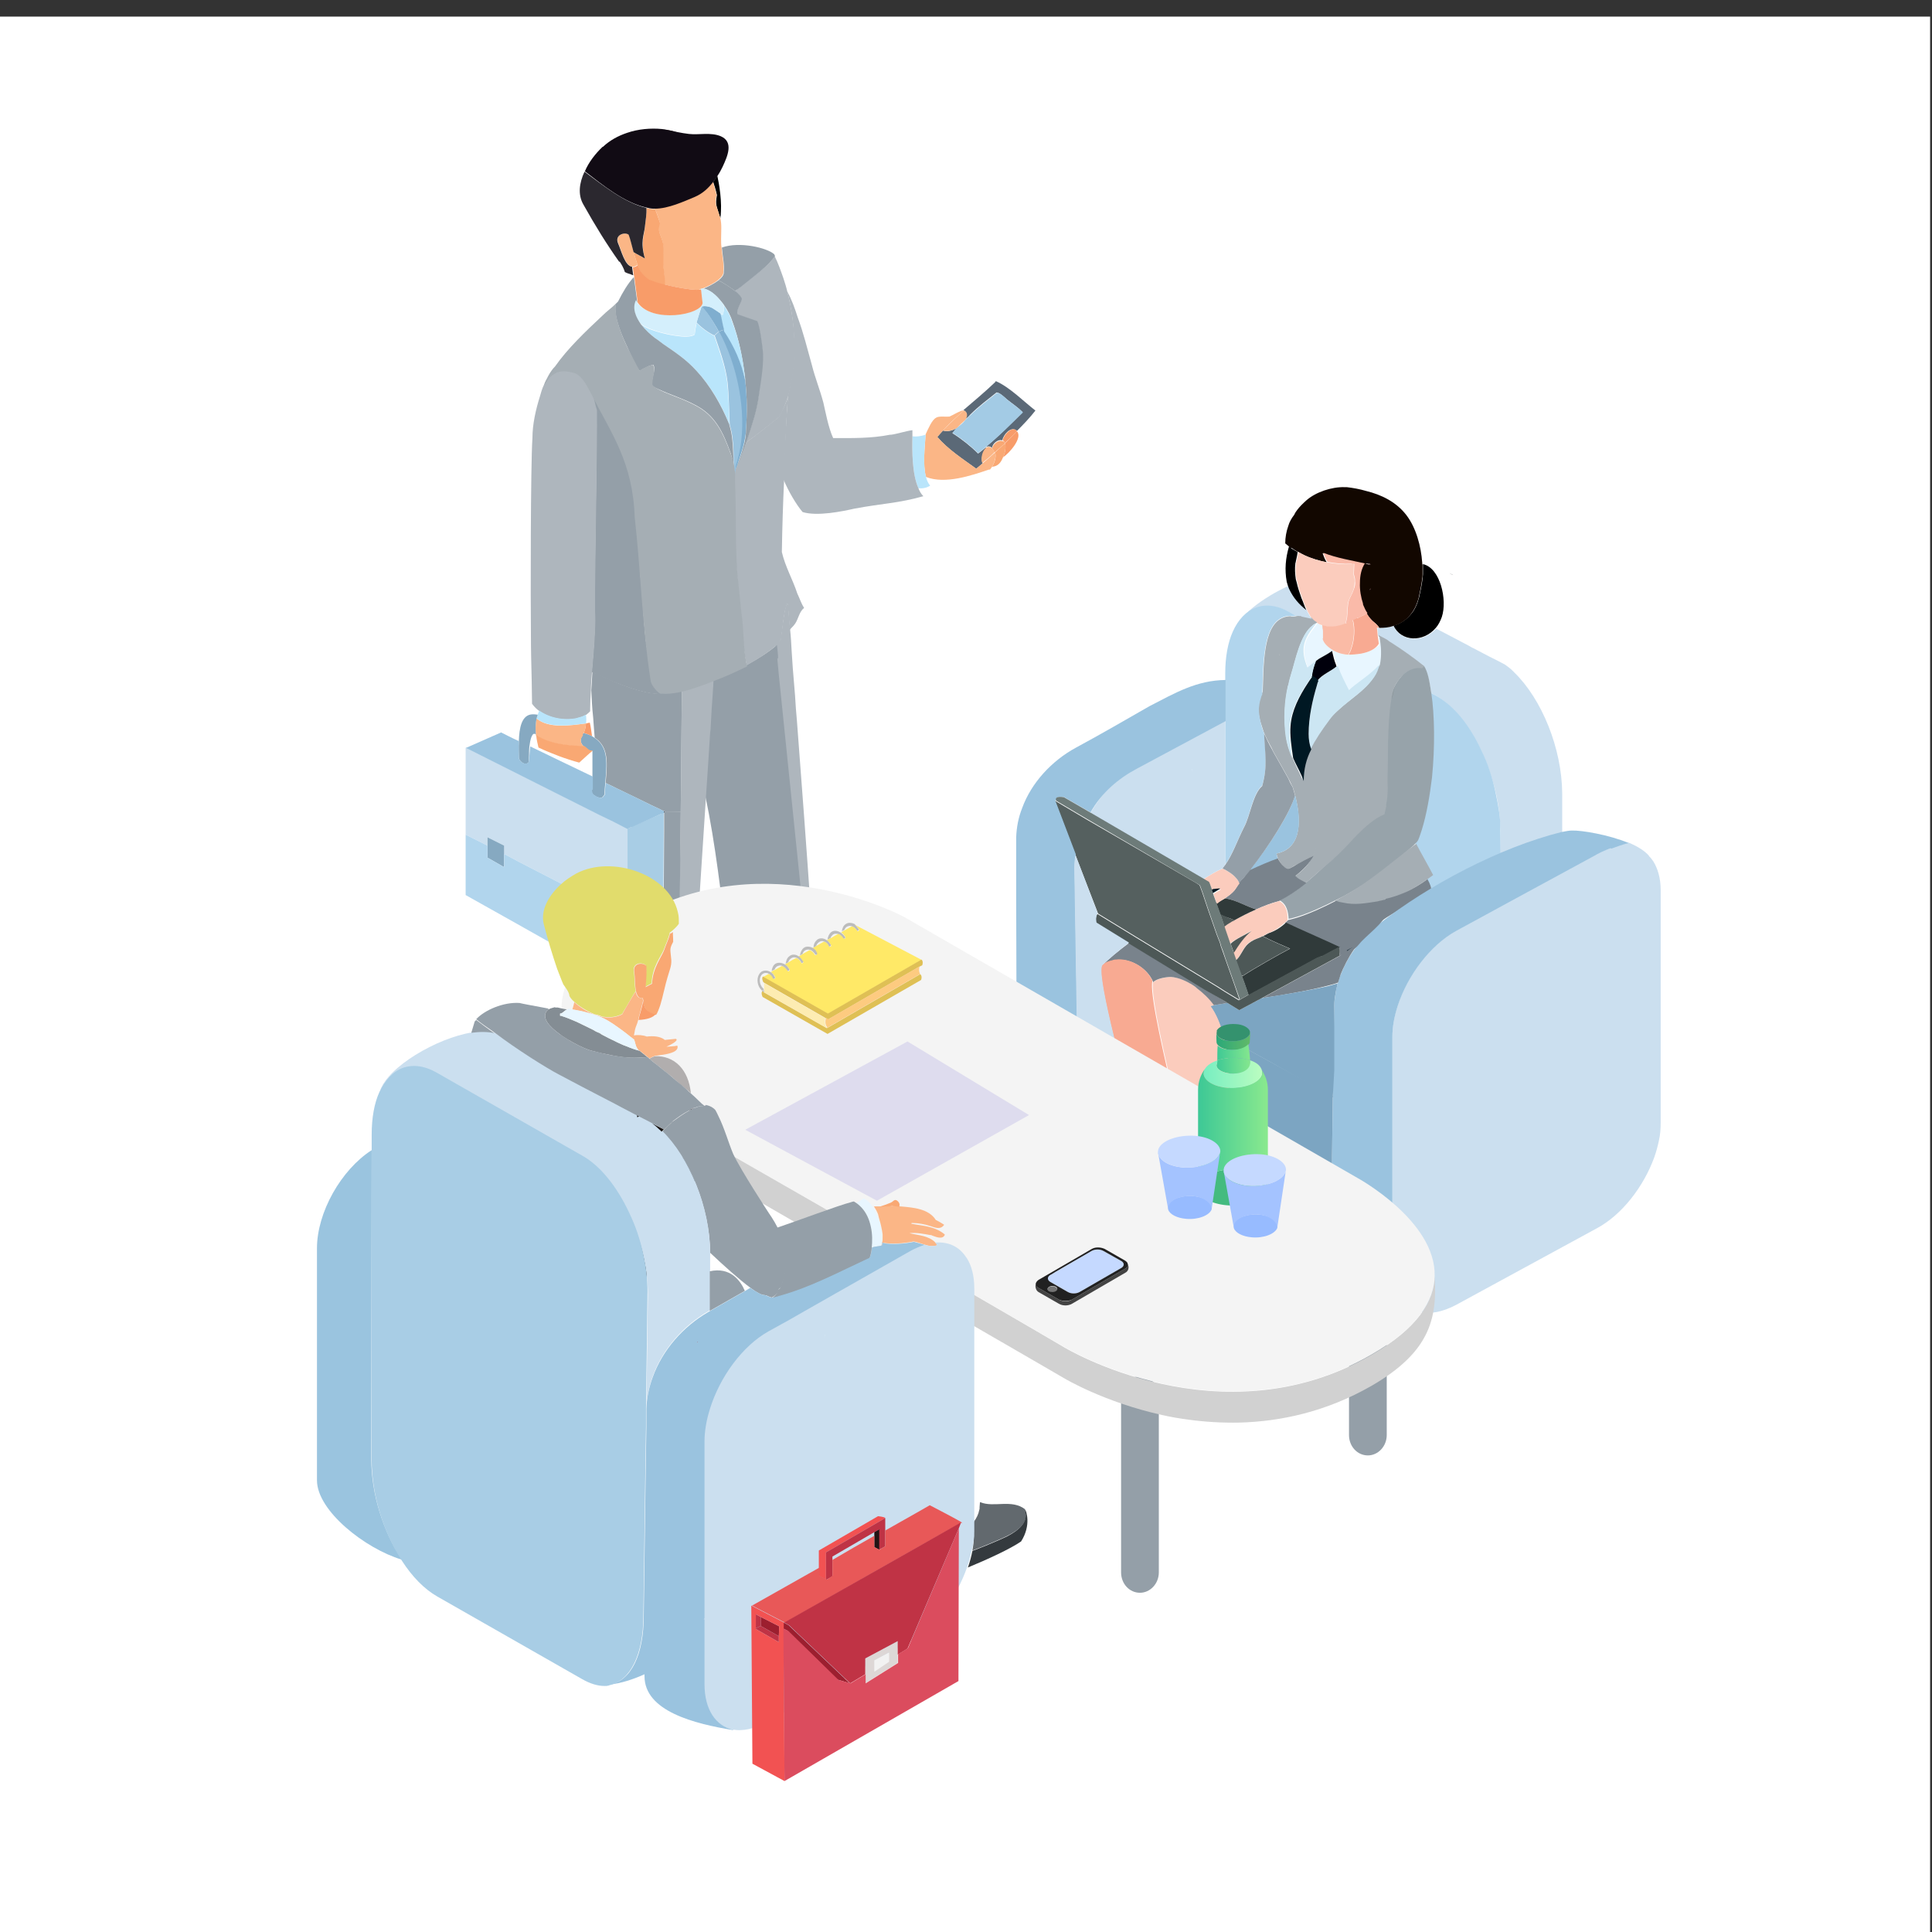 <?xml version="1.0" encoding="utf-8"?>
<!-- Generator: Adobe Illustrator 21.0.0, SVG Export Plug-In . SVG Version: 6.00 Build 0)  -->
<svg version="1.1" id="Layer_1" xmlns="http://www.w3.org/2000/svg" xmlns:xlink="http://www.w3.org/1999/xlink" x="0px" y="0px"
	 viewBox="0 0 512 512" style="enable-background:new 0 0 512 512;" xml:space="preserve">
<rect x="0" y="0" width="512" height="512" fill="#333333" stroke="none"/>
<style type="text/css">
	.st0{clip-path:url(#SVGID_2_);}
	.st1{fill:#FFFFFF;}
	.st2{fill:#5B6977;}
	.st3{fill:#A3CBE5;}
	.st4{fill:#F89C69;}
	.st5{fill:#F9A873;}
	.st6{fill:#FBB686;}
	.st7{fill:#B9E5FB;}
	.st8{fill:#AEB6BD;}
	.st9{fill:#1B181A;}
	.st10{fill:#949FA8;}
	.st11{fill:#7FAECF;}
	.st12{fill:#9AC3DF;}
	.st13{fill:#310A00;}
	.st14{fill:#110B14;}
	.st15{fill:#020009;}
	.st16{fill:#A8CDE5;}
	.st17{fill:#D4EFFC;}
	.st18{fill:#CBDFEF;}
	.st19{fill:#2B282F;}
	.st20{fill:#C7C6C1;}
	.st21{fill:#86A9C1;}
	.st22{fill:#A5AEB4;}
	.st23{fill:#B1D5ED;}
	.st24{fill:#8C8E8F;}
	.st25{fill:#97A3AA;}
	.st26{fill:#79838C;}
	.st27{fill:#120700;}
	.st28{fill:#747474;}
	.st29{fill:#E8F6FF;}
	.st30{fill:#CCE6F3;}
	.st31{fill:#240000;}
	.st32{fill:#FABAA9;}
	.st33{fill:#F8AA92;}
	.st34{fill:#FBCCBD;}
	.st35{fill:#FABBA6;}
	.st36{fill:#001823;}
	.st37{fill:#7CA5C2;}
	.st38{fill:#00000C;}
	.st39{fill:#303A3A;}
	.st40{fill:#4D5857;}
	.st41{fill:#55605F;}
	.st42{fill:#F58A75;}
	.st43{fill:#6D7B79;}
	.st44{fill:#2F2F2F;}
	.st45{fill:#D1D1D1;}
	.st46{fill:#F4F4F4;}
	.st47{fill:#62696E;}
	.st48{fill:#848D94;}
	.st49{fill:#343A3E;}
	.st50{fill:#211D51;}
	.st51{fill:#09000C;}
	.st52{fill:#B1AEAE;}
	.st53{fill:#E1DC6C;}
	.st54{fill:#181514;}
	.st55{fill:#9AC4DF;}
	.st56{fill:#F2F2F2;}
	.st57{fill:#DDD7D6;}
	.st58{fill:#221314;}
	.st59{fill:#F25252;}
	.st60{fill:#BF3345;}
	.st61{fill:#9C1F2F;}
	.st62{fill:#E85858;}
	.st63{fill:#C03345;}
	.st64{fill:#DB4C5E;}
	.st65{fill:#DEDCEE;}
	.st66{fill:#C5D9FF;}
	.st67{fill:#434343;}
	.st68{fill:#212121;}
	.st69{fill:url(#SVGID_3_);}
	.st70{fill:#34926E;}
	.st71{fill:url(#SVGID_4_);}
	.st72{fill:url(#SVGID_5_);}
	.st73{fill:url(#SVGID_6_);}
	.st74{fill:#44BB7F;}
	.st75{fill:url(#SVGID_7_);}
	.st76{fill:#97BBFF;}
	.st77{fill:#A4C3FF;}
	.st78{fill:#BCBCBC;}
	.st79{fill:#FFE967;}
	.st80{fill:#DFC055;}
	.st81{fill:#FDCB80;}
	.st82{fill:#FDECB2;}
</style>
<g>
	<defs>
		<rect id="SVGID_1_" width="512" height="512"/>
	</defs>
	<clipPath id="SVGID_2_">
		<use xlink:href="#SVGID_1_"  style="overflow:visible;"/>
	</clipPath>
	<g class="st0">
		<path class="st1" d="M511.5,4.4h-512v512h512V4.4z"/>
		<path class="st2" d="M248.4,115.8c0.5-0.6,1-1.2,1.5-1.7c1.2,0.4,2.6,0,3.7-0.7c-0.4,0.4-0.8,0.9-1.2,1.4c2.4,1.5,4.9,3.5,6.8,5.4
			c0.7-0.5,1.4-1.1,2-1.6l0.2,0.2c-0.9,0.7-1.5,2.7-1,4c-0.6,0.5-1.1,1-1.7,1.4C255.1,121.6,251.2,119.1,248.4,115.8z"/>
		<path class="st2" d="M261.2,118.5c3.4-2.9,6.7-6.1,9.8-9.3c-1.3-1.3-2.7-2.2-4.2-3.4c-0.7-0.6-1.9-1.8-2.7-1.8
			c-2.5,2-4.8,3.7-7,5.9c-0.4,0.5-0.9,0.9-1.4,1.3c0.7-1,0.7-2.1-0.4-2.5c2.8-2.4,5.8-4.9,8.4-7.4l0.2-0.3c3.7,1.6,7.5,5.5,10.5,7.8
			c-1.4,1.8-3.1,3.6-4.9,5.4c-0.1-0.1-0.2-0.2-0.4-0.3c-1.4-0.7-3.1,1.2-3.5,2.8c-1-0.4-2.6,0.8-2.7,2
			C262.4,118.2,261.8,118.2,261.2,118.5L261.2,118.5z"/>
		<path class="st3" d="M261.2,118.5c-0.7,0.6-1.3,1.1-2,1.6c-2-2-4.4-3.9-6.8-5.4c0.4-0.5,0.8-0.9,1.2-1.4c0.9-0.6,1.7-1.3,2.2-2
			c0.5-0.4,0.9-0.9,1.4-1.3c2.2-2.2,4.5-3.9,7-5.9c0.8,0,2,1.1,2.7,1.8c1.5,1.2,2.9,2.1,4.2,3.4
			C267.9,112.4,264.7,115.7,261.2,118.5z"/>
		<path class="st4" d="M269.5,114.3c1.6,1.7-2,5.8-3.7,6.9c0.3-0.6,0.5-1.3,0.6-1.9c0.1-0.8,0.1-1.4-0.1-1.8
			C267.4,116.4,268.5,115.4,269.5,114.3z"/>
		<path class="st4" d="M269.5,114.3c-1,1.1-2.1,2.1-3.2,3.1c-0.1-0.4-0.4-0.6-0.6-0.7c0.4-1.5,2.1-3.5,3.5-2.8
			C269.3,114.1,269.4,114.2,269.5,114.3z"/>
		<path class="st5" d="M266.3,117.5c0.2,0.4,0.2,1,0.1,1.8c-0.1,0.6-0.3,1.3-0.6,1.9c-0.5,1.3-1.3,2.4-2.9,2.5
			c0.7-1.1,1.2-2.7,0.8-3.8C264.6,119.1,265.4,118.3,266.3,117.5z"/>
		<path class="st5" d="M266.3,117.5c-0.9,0.8-1.8,1.6-2.7,2.4c-0.1-0.2-0.1-0.3-0.2-0.4c-0.2-0.3-0.3-0.5-0.5-0.6
			c0.2-1.2,1.7-2.4,2.7-2C266,116.9,266.2,117.1,266.3,117.5z"/>
		<path class="st6" d="M260.3,122.7c-0.5-1.3,0.1-3.3,1-4c0.5-0.4,1-0.4,1.6,0.1c0.2,0.2,0.3,0.4,0.5,0.6c0.1,0.1,0.2,0.3,0.2,0.4
			C262.6,120.9,261.4,121.8,260.3,122.7z"/>
		<path class="st6" d="M253.6,113.4c-1.2,0.7-2.5,1-3.7,0.7c1.7-1.8,3.6-3.6,5.5-5.3c1.1,0.4,1.1,1.5,0.4,2.5
			C255,112,254.3,112.7,253.6,113.4z"/>
		<path class="st6" d="M245.4,126.4c-0.9-3.3-0.3-7.9-0.1-11.2v-0.1c0.7-1.5,1.7-3.9,2.8-4.4c0.6-0.5,2.7-0.2,3.5-0.3
			c0.6-0.2,3.2-1.8,3.7-1.6h0.1c-1.9,1.7-3.8,3.4-5.5,5.3c-0.5,0.6-1,1.1-1.5,1.7c2.9,3.3,6.7,5.8,10.3,8.4c0.6-0.5,1.1-0.9,1.7-1.4
			c1.1-0.9,2.2-1.9,3.3-2.9c0.4,1.1-0.2,2.8-0.8,3.8c-0.2,0.3-0.4,0.6-0.6,0.8l-0.1-0.1C257.5,126,250.5,128.4,245.4,126.4z"/>
		<path class="st7" d="M245.4,126.4c0.2,0.9,0.6,1.7,1.1,2.3c-0.9,0.6-2,0.8-3.1,0.7c-1.7-3.8-1.7-9.8-1.6-13.8c1,0.2,2.3,0,3.5-0.4
			C245.1,118.4,244.5,123.1,245.4,126.4z"/>
		<path class="st8" d="M243.4,129.4c0.3,0.8,0.7,1.5,1.3,2.1c-6.7,1.9-10.9,1.9-18.3,3.3c-3.1,0.7-9.8,2.1-13.7,0.9
			c-1.7-2-3.7-5.4-5.1-8.7c0.3-7.4,0.7-14.8,1.2-22.1c2.3-8.4,2.2-18.7-0.2-27.7c1.2,2.1,2.1,4.7,2.8,6.9c1.5,4,2.6,8.5,3.8,12.8
			c0.8,3.2,2.1,6.4,3,9.8c0.5,2.1,1.3,6.6,2.6,9.4c5.1,0,10.1,0.1,15.1-0.9c0.1,0,0.2,0,0.3,0c1.5-0.2,4-1,5.6-1.2c0,0.5,0,1,0,1.5
			C241.7,119.6,241.7,125.6,243.4,129.4z"/>
		<path class="st9" d="M215.9,274.6l0.6-0.6h0.1c0.3,1.6,2.5,4.5,3.6,6.4c0.1,0.2,0.2,0.4,0.3,0.5v0.1c2.4,3.6,6.5,3.7,6.5,7.3
			c0.2,0.3,0.2,0.7,0,1.1c-0.8,2-5.1,4.3-8.8,4.2c-3.5-1.2-12.2-7.7-17.5-12c-1.9-1.6-3.4-2.8-4-3.5c0.2-1.1,0.3-2.9,0.4-4.7
			c4.8,5.5,9.4,5.1,13.9,3.3L215.9,274.6z"/>
		<path class="st8" d="M211.2,191.1c2.5,33,5.4,71.7,5.4,82.9h-0.1l-0.6,0.6l-0.1-0.3l-9.8-95.5l-0.4-4.3c0.1-0.1,0.2-0.1,0.2-0.3
			c-0.1-1.1-0.2-2.3-0.3-3.4c0.5-0.4,1-0.8,1.4-1.3c0.4-3.1,0.8-6.7,1.3-8.6c0.2-0.6,0.4-1,0.6-1.1c0,0.2,0,0.4,0.1,0.6
			c0.1,2.1,0.3,4.2,0.5,6.5c0.2,1.9,0.3,3.8,0.4,5.7c0.1,1.5,0.2,2.9,0.3,4.5c0.2,2.4,0.4,4.7,0.6,7.3
			C210.8,186.5,211,188.8,211.2,191.1z"/>
		<path class="st10" d="M211.1,276.6c-4.5,1.8-9.1,2.2-13.9-3.3c-0.2-0.2-0.3-0.4-0.5-0.6c-1-4.2-2-10.2-3.8-22.4
			c-1.9-13.1-3.2-26.4-6-39.4c0.7-10.3,1.1-20.4,2.1-30.6c2.2-0.8,4.7-2,6.8-3c0.7-0.4,1.5-0.8,2.3-1.2c2.7-1.5,5.5-3.2,7.8-5.2
			c0.1,1.2,0.3,2.3,0.3,3.4c-0.1,0.2-0.1,0.3-0.2,0.3l0.4,4.3l9.8,95.5l0.1,0.3L211.1,276.6z"/>
		<path d="M200.5,284.7c-0.9-0.7-1.7-1.3-2.3-1.9c-0.8-0.7-1.5-1.3-1.8-1.7c0.1-1,0.1-1.9,0.3-3.1c0,0,0,0,0.1,0
			c0.7,0.7,2.1,2,4,3.5c5.3,4.4,14,10.8,17.5,12c3.7,0.1,8-2.3,8.8-4.2c0.1,0.3-0.2,2.5-0.3,2.8c-0.1,0.8-0.8,1.6-2,2.4l-3.4,1.6
			c-1.2,0.4-2.3,0.6-3.4,0.6c-2.8-1-8.7-5.2-13.7-9c-0.2-1-0.5-2.1-1.5-2.8C202.1,284.4,201,284,200.5,284.7z"/>
		<path class="st8" d="M206.5,110.5c-2.7,2.2-5.6,4.5-8.8,6.8c0.1-0.2,0.1-0.4,0.2-0.6c1.2-3.8,2.6-7.7,3.1-11.7
			c0.4-3.7,1.4-8.7,1-12.5c-0.2-1.6-0.7-5.8-1.4-7.3l-5.2-1.8c-0.6-0.9,1.2-3.5,1.1-4.1c-0.1-0.5-0.9-1.3-1.8-2.1
			c0.9-0.7,1.8-1.5,2.7-2.2c2.3-1.9,6.3-4.5,7.9-7.1c0.9,1.8,1.6,3.8,2.3,5.8c0.4,1.2,0.8,2.5,1.1,3.8c2.3,9,2.7,19.2,0.1,27.7
			C208.2,107,207.5,108.8,206.5,110.5z"/>
		<path class="st10" d="M205.4,67.8c-1.6,2.6-5.5,5.3-7.8,7.2c-0.9,0.7-1.8,1.5-2.8,2.1c-1.5-1.1-3.2-2.2-4.4-2.8
			c0.9-0.7,1.5-1.5,1.4-2.2c0.2-2.3-0.3-4-0.5-6.5c4.7-1.7,12.1,0.1,13.9,1.8C205.2,67.5,205.3,67.7,205.4,67.8z"/>
		<path class="st8" d="M196.7,165.8c-0.1-1.1-0.3-2.4-0.4-3.7V162c-1-9.3-2.3-22.2-1.6-34.6c0-0.7,0-1.7,0-2.4
			c0.9-2.6,2.2-5.2,3.1-7.8c3.1-2.3,5.9-4.5,8.6-6.7c0.9-1.7,1.8-3.4,2.4-5.3c-0.5,7.3-0.7,14.5-1,21.9c-0.3,6.4-0.5,12.8-0.6,19.2
			c0.9,3.9,2.9,7.3,4.1,11c0.6,1.2,1,2.6,1.8,3.8c-1.3,1-1.5,2.9-2.4,4.2c-0.4,0.6-1,1.1-1.4,1.6c-0.2-2.3-0.3-4.4-0.5-6.4
			c0-0.2,0-0.3-0.1-0.5c-0.2,0.1-0.2,0.3-0.4,0.9c-0.6,1.8-0.9,5.5-1.3,8.6c-0.4,0.4-0.7,1.1-1.2,1.5c-2.3,2-5.2,3.8-7.9,5.3
			c-0.4-1.6-0.7-3.6-0.8-5.3C196.7,170.7,196.7,166.5,196.7,165.8z"/>
		<path class="st10" d="M197.7,113.8c0.3-4.3,0.3-8.7-0.2-12.9c0-0.4-0.1-0.8-0.1-1.2c-0.6-5-1.6-9.8-3.3-14.5
			c-0.4-1.3-1.2-2.9-2.2-4.3c-0.2-0.3-0.4-0.6-0.6-0.8c-1.4-1.8-3.1-3.3-4.9-3.6c1.2-0.5,2.8-1.3,4-2.2c1.2,0.6,3,1.7,4.4,2.8
			c1,0.8,1.7,1.6,1.8,2.1c0.1,0.7-1.7,3.2-1.1,4.1l5.2,1.8c0.7,1.5,1.2,5.7,1.4,7.3c0.5,3.8-0.5,8.8-1,12.5c-0.5,4-1.9,8-3.1,11.7
			c-0.1,0.2-0.1,0.4-0.2,0.6c-0.7,2.1-1.6,4.1-2.4,6.2c0.6-1.8,1.3-3.8,1.8-5.7C197.5,116.5,197.7,115.1,197.7,113.8z"/>
		<path class="st7" d="M197.4,99.7c0.1,0.4,0.1,0.8,0.1,1.2c-1-4.8-3.2-8.9-5.6-13c-0.1-0.1-0.1-0.3-0.1-0.4c-0.3-1.3-0.6-3-1-4.4
			c0.3,0.2,0.5,0.3,0.7,0.4c0.4-0.9,0.4-1.8,0.3-2.6c1,1.4,1.8,3,2.2,4.3C195.8,89.9,196.8,94.7,197.4,99.7z"/>
		<path class="st11" d="M197.5,100.9c0.5,4.3,0.5,8.7,0.2,12.9c0,1.3-0.3,2.6-0.6,4c-0.5,1.9-1.2,3.9-1.8,5.7c0,0.1,0,0.1-0.1,0.2
			c-0.1,0.3-0.2,0.6-0.3,0.9c-0.1,0.3-0.2,0.6-0.3,0.9c0-0.1,0-0.1,0-0.1c0.1-0.7,0.1-1.3,0.2-2c0.5-1.5,0.9-3.1,1.2-4.8
			c1.7-9.7-0.7-21.5-5.6-30.6c0.3-0.2,1-0.5,1.4-0.6c0.1,0.1,0.1,0.3,0.1,0.4C194.6,91.9,196.5,96.1,197.5,100.9z"/>
		<path class="st12" d="M194.4,119.8c-0.1-2.5-0.3-5-1-7.1c-0.2-3.7-0.2-7.9-0.6-11.5c-0.5-4.2-2.1-8.5-3.4-12.3
			c0.4-0.4,0.8-0.8,1.2-1c4.9,9.1,7.2,21,5.6,30.7c-0.3,1.7-0.7,3.3-1.2,4.8c-0.1,0.7-0.1,1.4-0.2,2c0,0.1,0,0.1,0,0.1
			c0,0.6-0.1,1.3-0.1,2c0-0.3,0-0.6,0-0.9c0-0.2,0-0.4,0-0.6c0-0.5,0-1-0.1-1.5C194.4,123,194.4,121.4,194.4,119.8z"/>
		<path d="M190,51.7c0,0-0.3-1.5-1-3.5c0.4-0.5,0.7-1,1.1-1.6c0.4,1.8,1.4,7,0.8,11.2c0-0.1-0.1-0.2-0.1-0.3
			C189.9,54.4,189.5,54.4,190,51.7z"/>
		<path class="st11" d="M186,81.3c-0.3-0.4,2.3-0.2,3.1,0.5c0.6,0.3,1.2,0.8,1.8,1.2c0.4,1.4,0.6,3.1,1,4.4h-0.1
			c-0.4,0.1-1,0.3-1.3,0.5c-0.9-1.7-2-3.4-3.1-4.9C187,82.6,186.4,81.8,186,81.3z"/>
		<path class="st12" d="M189.3,88.9c-1.7-0.8-3.4-2.1-4.7-3.4c0-0.2,0.1-0.3,0.1-0.4c0.4-1.4,0.8-2.7,1.2-3.8l0.1-0.1
			c0.1,0.1,0.1,0.1,0.2,0.2c0.4,0.5,0.9,1,1.3,1.6c1.1,1.5,2,3.1,3,4.9C190.1,88.1,189.7,88.5,189.3,88.9z"/>
		<path class="st6" d="M185,76.8c-1,0.1-5-0.4-8.9-1.4c0.2-2.2-0.5-3.8-0.4-6.8c0-1.8,0.3-3.2-0.2-4.8c-0.8-2.6-1.3-2.6-0.7-4.9
			c0,0-0.4-1.7-1.3-3.7c3.4-0.1,7.6-1.9,10.5-3.1c2.1-0.9,3.6-2.3,4.9-4c0.6,2,1,3.5,1,3.5c-0.5,2.7-0.1,2.7,0.9,5.9
			c0,0.1,0,0.2,0.1,0.3c0.4,1.8,0.2,3.4,0.2,5.5c0,0.8,0,1.5,0.1,2.2c0.2,2.5,0.7,4.2,0.5,6.5c0.1,0.7-0.5,1.5-1.4,2.2
			c-1.1,0.9-2.7,1.7-4,2.2c-0.3,0.1-0.5,0.2-0.8,0.2C185.4,76.8,185.2,76.8,185,76.8z"/>
		<path class="st8" d="M180.4,215.2l0.3-32.6c0.2-0.1,0.4-0.1,0.6-0.1c2.7-0.5,5.3-1.3,7.8-2.3c-0.1,2.2-0.3,4.8-0.5,7.7
			c-0.1,1.7-0.2,3.5-0.3,5.5c0,0.2-0.1,0.5-0.1,0.7c-0.3,5.1-0.7,10.8-1.1,16.9c-1.9,29.2-4.4,66.6-4.2,79.1c0,0.3,0,0.6,0,0.9
			c0,0.1,0,0.1,0,0.1c0,0.3-0.1,0.5-0.3,0.8c-0.1,0.1-0.2,0.2-0.3,0.3c0,0,0-0.1-0.1-0.1c-0.7,0.7-0.7,0.6-2.4,1
			c-0.2,0-0.3,0.1-0.5,0.1L180.4,215.2z"/>
		<path class="st13" d="M179.5,35.1c-1.3-0.2-2.6-0.5-4-0.8C176.9,34.4,178.2,34.7,179.5,35.1z"/>
		<path class="st14" d="M184.1,52.2c-2.9,1.2-7,3.1-10.5,3.1c-0.5,0-1,0-1.5-0.1c-0.3-0.1-0.5-0.1-0.8-0.2
			c-5.9-1.3-11.5-5.9-16.3-9.6c1-2.4,2.8-4.7,4.7-6.5h0.1c1.8-1.7,4-2.9,6.4-3.7c2.9-1,6.2-1.3,9.3-1c1.4,0.2,2.7,0.5,4,0.8
			c1.1,0.2,2.1,0.4,3.1,0.5c2.6,0.3,5.8-0.5,8.4,0.6c3.5,1.5,1.8,5.3,0.5,8.1c-0.4,0.8-0.8,1.6-1.3,2.3c-0.3,0.6-0.7,1.1-1.1,1.6
			C187.7,49.9,186.2,51.3,184.1,52.2z"/>
		<path class="st15" d="M175.9,215c0.1,0.1,0.3,0.1,0.4,0.2l-0.4,0.2V215z"/>
		<path class="st16" d="M175.9,215.3v5.2l-0.2,35.1l-9.4,5.5v-18v-20.6v-0.2v-2.6v-0.1l1-0.4v-0.1l7.9-3.4v-0.1L175.9,215.3z"/>
		<path class="st10" d="M180.7,182.6l-0.3,32.6h-4c-0.1-0.1-0.3-0.1-0.4-0.2c-0.3-0.1-0.6-0.3-1-0.5c-1.3-0.6-3.2-1.5-5.4-2.6
			c-1.8-0.9-3.8-1.8-6-2.9c-1-0.5-2-1-3.1-1.5c0.4-4.9,1-9.5-2.9-12c-0.2-2.3-0.3-4-0.4-5.3c-0.3-2.7-0.4-5.1-0.5-7.3
			c0.1-1.6,0.2-3.2,0.3-4.9c0.5,0.2,0.9,0.5,1.5,0.7c4.9,2.4,12.4,5.4,16.7,5.1c-0.1-0.2-0.2-0.4-0.3-0.6c0.1,0,0.2,0,0.3,0
			c0.9,0.1,1.8,0,2.7-0.1c1-0.3,1.9-0.7,2.9-1.1v0.6H180.7z"/>
		<path class="st7" d="M173.6,89.6c-1.1-0.9-2.6-2.1-3.7-3.6c1.5,1.1,3.5,1.7,5.3,2.2c0.8,0.2,2.3,0.6,3.9,0.8c1.9,0.3,4,0.4,5-0.3
			c0.1-0.9,0.3-2,0.5-3.1c1.3,1.3,3,2.6,4.7,3.4c1.3,3.9,2.9,8.1,3.4,12.2c0.4,3.6,0.5,7.8,0.6,11.5c-0.1-0.2-0.2-0.4-0.2-0.6
			c-1.9-4.9-4.9-9.9-8.5-13.8c-2.7-3-5.6-4.9-8.8-7.1C175.1,90.7,174.4,90.1,173.6,89.6z"/>
		<path class="st5" d="M172.1,55.3c0.5,0.1,1,0.1,1.5,0.1c0.8,2,1.3,3.7,1.3,3.7c-0.6,2.3-0.1,2.3,0.7,4.9c0.5,1.6,0.2,3,0.2,4.8
			c-0.1,2.9,0.6,4.5,0.4,6.8c-1.5-0.4-2.9-0.8-4.2-1.3c-1.7-1.2-2.6-2.8-3.1-4c0,0,0.1,0,0.1-0.1c-0.4-0.9-0.7-2.1-1.1-3.4
			c0.9,0.6,2,1.2,3,1.7c-1.2-4.5-0.1-6.2,0-8.4c0.2-1.9,0.5-3.3,0.4-5C171.6,55.2,171.8,55.2,172.1,55.3z"/>
		<path class="st17" d="M168.8,80.1c3.8,5.5,16.8,3.4,17.2,0.1c0.1-0.3,0-0.5-0.1-0.7c-0.1-0.9-0.2-1.8-0.3-2.7l-0.1-0.2
			c0.3-0.1,0.5-0.1,0.8-0.2c1.8,0.3,3.5,1.8,4.9,3.6c0.2,0.3,0.4,0.5,0.6,0.8c0.1,0.8,0.1,1.7-0.3,2.6c-0.2-0.1-0.5-0.3-0.7-0.4
			c-0.6-0.4-1.2-0.8-1.8-1.2c-0.8-0.5-1.7-0.8-2.7-0.6h-0.1c0,0.1,0,0.1,0,0.2c-0.1-0.1-0.1-0.2-0.2-0.2l-0.1,0.1
			c-0.2,0.6-1.3,4.2-1.3,4.2c-0.3,1.1-0.4,2.1-0.5,3.1c-1,0.7-3,0.6-5,0.3c-1.6-0.2-3-0.6-3.9-0.8c-1.8-0.5-3.8-1.2-5.3-2.2
			c-1.5-1.9-2.5-4.2-1.5-6.4h0.1C168.6,79.7,168.7,79.9,168.8,80.1z"/>
		<path class="st10" d="M169.9,86c1.1,1.4,2.5,2.7,3.7,3.6c0.8,0.5,1.5,1.1,2.2,1.6c3.2,2.2,6.1,4.1,8.8,7.1
			c3.6,3.9,6.5,8.9,8.5,13.8c0.1,0.2,0.2,0.4,0.2,0.6c0.7,2.1,0.9,4.6,1,7.1c0.1,1.6,0.1,3.2,0.1,4.7c-0.1-1.4-0.3-2.8-0.5-3.6
			c-0.1-0.2-0.2-0.4-0.2-0.6c-2.1-5.9-4.2-10.3-9.5-13c-3.2-1.7-6.6-2.7-9.8-4.2c-2-0.9-1.7-0.9-1.5-2.8c0.2-1.3,0.8-2.3,0.3-3.6
			c-1,0.1-1.6,0.5-2.4,0.9c-1.7,0.7-0.8,1.2-2-0.2c-0.2-0.2-0.4-0.5-0.5-0.8c-0.7-1.4-1.4-3.2-2-4.5c-1.2-2.5-3.9-8.4-3.1-11.6
			c0.2-0.2,0.4-0.4,0.6-0.6c1.2-2.4,2.6-4.8,4.2-6.5c0.1,0.8,0.2,1.5,0.3,2.3c0.2,1.5,0.4,3,0.6,4.5c-0.1-0.2-0.3-0.4-0.3-0.6h-0.1
			C167.5,81.8,168.5,84,169.9,86z"/>
		<path class="st4" d="M172,74.1c1.3,0.5,2.7,1,4.2,1.3c3.9,1,7.8,1.5,8.9,1.4c0.2,0,0.4-0.1,0.6-0.1l0.1,0.2
			c0.1,0.9,0.2,1.8,0.3,2.7c0,0.2,0.1,0.4,0.1,0.7c-0.4,3.2-13.4,5.4-17.2-0.1c-0.2-1.5-0.4-3-0.6-4.5c-0.1-0.8-0.2-1.6-0.3-2.3
			c0-0.1-0.1-0.3-0.1-0.4c-0.1-0.7-0.2-1.5-0.3-2.2c0.4,0,0.8-0.1,1.3-0.5C169.4,71.4,170.3,72.9,172,74.1z"/>
		<path class="st6" d="M167.9,66.7c0.4,1.3,0.7,2.6,1.1,3.4l-0.1,0.1c-0.5,0.4-0.9,0.5-1.3,0.5c-1.9-0.2-2.9-4.3-3.7-6.2
			c-1.1-2.3,1.7-3.1,2.8-2.3C167,63.1,167.4,64.9,167.9,66.7z"/>
		<path class="st18" d="M166.3,222.5v20.6h-0.1l-4.1-2.1l-2.2-1.1l-0.6-0.4h-0.1v-2.1l-4.4-2.2v2.1l-16.9-8.7l-4.3-2.3v-2.2
			l-4.4-2.2v2.2l-5.8-2.9v-23l0.1-0.1l16.3,8.2l19.1,9.6l3.4,1.7l4,2v0.1v2.6V222.5z"/>
		<path d="M182.8,313.2c-3-1-9.5-5.6-14.9-9.8c-0.2-1.1-0.4-2.3-1.5-3.1c-0.7-0.5-1.9-0.8-2.3,0c-1.8-1.5-3.3-2.7-4.1-3.6
			c0.1-1.1,0.1-2,0.3-3.4c3.5,3.4,18,14.8,22.9,16.5c0.1,0,0.1,0,0.1,0c3.9,0,8.5-2.5,9.3-4.6c0.1,0.3-0.2,2.7-0.3,3
			c-0.2,1.2-1.9,2.7-4,3.7C186.6,312.7,184.7,313.2,182.8,313.2z"/>
		<path class="st9" d="M160.6,291.7c3.7,2.5,13.2,2.6,18.9,1.4c0.2,0,0.3-0.1,0.5-0.1c1.6-0.4,1.7-0.3,2.4-1c0,0,0,0.1,0.1,0.1
			c0.4,0.8,2.8,3.6,3.2,4.2c2.6,3.7,6.9,3.9,6.9,7.7c0.2,0.4,0.2,0.7,0,1.2c-0.8,2.1-5.4,4.6-9.3,4.6c-0.1,0-0.1,0-0.1,0
			c-4.9-1.7-19.4-13.1-22.9-16.5C160.4,292.9,160.5,292.4,160.6,291.7C160.6,291.8,160.6,291.8,160.6,291.7z"/>
		<path class="st19" d="M171.3,55.1c0.1,1.7-0.2,3.1-0.4,5c-0.2,2.2-1.3,3.9,0,8.4c-1-0.6-2.1-1.1-3-1.7c-0.5-1.8-0.9-3.6-1.3-4.6
			c-1-0.8-3.8,0-2.8,2.3c0.8,1.8,1.8,6,3.7,6.2c0.1,0.7,0.2,1.5,0.3,2.2h-0.2c-0.7-0.4-1.1-0.3-2-0.8c-0.3-1-0.8-1.9-1.4-2.8
			l-0.1,0.1c-3.4-4.8-6.3-9.5-9.5-15.2c-1.5-2.6-1.1-5.7,0.3-8.7C159.8,49.1,165.4,53.7,171.3,55.1z"/>
		<path class="st10" d="M180.4,215.2l-0.8,77.9c-5.7,1.2-15.3,1.1-18.9-1.4c0,0.1-0.1,0.1-0.1,0.2c-0.1,0-0.2-0.1-0.3-0.2
			c-0.4-0.2-0.7-0.5-1-0.7c0,0,1.1-6.8,1.1-13.6c-0.4-7.6-1.1-13-0.9-19.9l0.8,0.5l5.8,3.2l0.3-0.2l9.4-5.4l0.2-35.1v-5.2l0.4-0.2
			L180.4,215.2z"/>
		<path class="st10" d="M169.7,152.5c1,8,0.7,19.3,3.7,27.7c0.4,1.1,0.8,2.1,1.3,3.1c0.1,0.2,0.5,0.4,0.6,0.6
			c-4.3,0.3-12.1-2.8-17-5.1c-0.5-0.3-1-0.5-1.5-0.7c0.1-1.6,0.3-3.2,0.4-4.7c0.3-4,0.5-7.8,0.4-11.2c0-1,0-3.1,0-5.9
			c0.1-12.3,0.6-38.3,0.5-47.5c-0.6-1.4-1.1-2.8-1.7-4.1c-0.1-0.2-0.2-0.3-0.3-0.5c0.3,0,0.5-0.1,0.6-0.1c0.4,0,0.5-0.1,0.6-0.1
			c-0.1,0.1-0.1,0.1-0.2,0.1c6.8,9.1,11.1,18.4,11.6,32.8C168.7,142,169.7,147.3,169.7,152.5z"/>
		<path class="st4" d="M156.3,191.5c0.3,1.2,0.4,2.4,0.6,3.6c-0.6-0.3-1.3-0.6-2.1-0.8l-0.1-0.1c0.4-0.8,0.5-1.6,0.6-2.5
			C155.7,191.6,156,191.6,156.3,191.5z"/>
		<path class="st20" d="M154.8,235.2l4.4,2.2v2.1v0.6v2.9l-0.4-0.2l-4-2.2v-3.3V235.2z"/>
		<path class="st21" d="M156.9,195.1c0.2,0.1,0.4,0.3,0.6,0.4c3.9,2.5,3.3,7.1,2.9,12c-0.1,1.1-0.2,2.1-0.2,3.2H160
			c-0.2,0.8-0.9,0.8-1.5,0.6c-0.3-0.1-0.6-0.2-0.8-0.4c-0.8-0.4-0.9-0.8-0.9-1.7h0.2c0-0.6,0-1.9,0-3.4c0-2.4,0-5.4,0-6.8
			c-0.1,0-0.2,0-0.3,0c-0.8,0-1.2-0.7-1.8-1.1c0-0.1-0.1-0.1-0.2-0.1c-1-0.9-1-2-0.3-2.9l-0.1-0.2c0.1-0.2,0.2-0.4,0.3-0.5l0.1,0.1
			C155.6,194.5,156.3,194.8,156.9,195.1z"/>
		<path class="st8" d="M152.4,98.5c2.3,1.5,3.8,3.6,4.6,5.8c0.6,1.7,0.7,3,1.2,4.4c0.1,9.2-0.4,35.2-0.5,47.5c0,2.8,0,4.9,0,5.9
			c0.2,3.3-0.1,7.2-0.4,11.2c-0.1,1.6-0.3,3.2-0.4,4.7c-0.1,1.6-0.3,3.3-0.3,4.9c-0.1,1.7-0.2,3.3-0.2,4.9c0,0.2,0,0.5,0,0.7
			c-0.3,0.3-0.6,0.6-0.9,0.8c-0.1,0.1-0.2,0.2-0.3,0.2c-0.6,0.4-1.4,0.6-2.1,0.8c-0.1,0-0.2,0.1-0.3,0.1c-3.4,0.7-7.3-0.1-9.9-2
			c-0.6-0.4-1.1-0.9-1.6-1.5c-0.1-0.1-0.2-0.3-0.3-0.4c0-2.1-0.1-4.3-0.1-6.4c-0.1-3.9-0.2-7.8-0.2-11.8c-0.1-9-0.1-44.8,0.4-52.2
			c0-3.7,0.9-7.6,2-11.1c0.1-0.4,0.6-2.2,1.1-3.1C145.2,98.5,149.9,97.2,152.4,98.5z"/>
		<path class="st6" d="M154.7,197.8c-4.4-0.1-9.2-0.6-12.7-2.9c0-0.1,0-0.2,0-0.3c-0.1-1.4-0.1-2.8,0.2-4.2
			c3.2,2.7,8.7,1.9,13.1,1.3c-0.1,0.9-0.2,1.8-0.6,2.5c-0.1,0.2-0.2,0.4-0.3,0.5l0.1,0.2C153.7,195.8,153.7,196.9,154.7,197.8z"/>
		<path class="st22" d="M166.2,91.9c-1.2-2.5-3.7-8.3-2.9-11.5c-1.1,1.1-2.5,2.1-3.6,3.2c-4.6,4.3-9.3,8.8-12.6,13.5
			c-1.4,1.4-2.4,3.5-3,5.3c0.1-0.2,0.6-1.1,0.7-1.1c0.9-1.5,1.4-1.8,2.8-2.6c1.8-0.6,3-0.2,4.8,0.2c2.1,1,3.3,3.6,4.6,6.1
			c5.1,10,10.7,17.6,11.2,32c1.6,14.3,2,29.1,4.2,43.2c0,1,1.3,2.8,2.5,3.6c4.5,0.5,10.1-1.7,14.2-3.3c3-1.1,6-2.5,8.9-3.9
			c-1.1-4.6-0.8-9.5-1.5-14.1l-1.1-10.7c-0.6-9.4-0.2-12.2-0.6-24.3c0-1,0.1-2-0.1-3c-0.1-1.4-0.5-2.7-0.8-3.5
			c0-0.2-0.1-0.4-0.2-0.6c-2.1-5.8-4.2-10.3-9.5-13c-1.7-0.9-3.4-1.6-5.2-2.3c-1.5-0.6-4.6-1.7-6-2.9c-0.2-0.3-0.1-0.8,0-1.8
			c0.2-1.2,0.7-2.3,0.1-3.7c-1.1,0.1-2.5,0.8-3.4,1.4c-0.1,0.1-0.2,0.1-0.2,0.1C168.9,97.2,166.7,92.9,166.2,91.9z"/>
		<path class="st7" d="M155.3,191.7c-4.4,0.6-9.9,1.3-13.1-1.3c0.1-0.3,0.2-0.6,0.3-1c0.1-0.4,0.3-0.7,0.4-1.1
			c2.7,1.9,6.5,2.7,9.9,2c0.1,0,0.2-0.1,0.3-0.1c0.8-0.2,1.5-0.4,2.1-0.8l0.1,0.2C155.4,190.3,155.4,191,155.3,191.7z"/>
		<path class="st5" d="M142.1,194.8c3.5,2.3,8.3,2.8,12.7,2.9c0.1,0,0.1,0.1,0.2,0.1c0.6,0.4,1,1.1,1.8,1.1c0.1,0,0.2,0,0.3,0
			c-1,0.8-2.8,2.5-3.6,3.2c-3.4-0.9-7.4-2.4-10.8-4C142.5,197.2,142.2,196.1,142.1,194.8z"/>
		<path class="st21" d="M140.1,202c-0.8,1-2.3,0-2.6-1.1c0-1.2-0.1-2.8,0-4.5c0.1-3.4,0.7-7,3.6-7.1c0.4,0,0.8,0,1.4,0.1
			c-0.1,0.3-0.2,0.6-0.3,1c-0.3,1.4-0.3,2.8-0.2,4.2c-0.2-0.1-0.4-0.2-0.6-0.1c-0.4,0.2-0.7,1-0.9,2c-0.1,0.4-0.1,0.9-0.2,1.3
			c-0.1,0.8-0.1,1.7-0.1,2.4C140.2,200.8,140.1,201.4,140.1,202z"/>
		<path class="st12" d="M175.2,215.7l-7.8,3.5h-0.1l-0.9,0.4l-0.1,0.1l-3.9-2l-3.5-1.7l-19.1-9.6l-16.3-8.2l9.3-4.1
			c1,0.5,2.7,1.4,4.7,2.3c-0.1,1.7,0,3.4,0,4.5c0.3,1.1,1.8,2,2.6,1.1c0.1-0.6,0.1-1.2,0.2-1.8c0.1-0.8,0.1-1.6,0.2-2.4
			c4.7,2.3,10.8,5.2,16.6,8c0,1.5,0,2.8,0,3.4h-0.2c0,0.8,0.1,1.3,0.9,1.7c0.3,0.2,0.5,0.3,0.8,0.4c0.6,0.2,1.3,0.2,1.5-0.6h0.2
			c0-1.1,0.1-2.2,0.2-3.2c1,0.5,2.1,1,3.1,1.5c2.2,1,4.2,2,6,2.9c2.2,1.1,4.1,2,5.4,2.6c0.4,0.2,0.7,0.3,1,0.5v0.4L175.2,215.7z"/>
		<path class="st21" d="M133.6,226.3v3.5l-4.4-2.5v-3.2v-2.2l4.4,2.2V226.3z"/>
		<path class="st23" d="M166.3,243.1v18l-0.2,0.1l-5.9-3.3l-0.7-0.4l-2.5-1.4l-20.4-11.5l-13.2-7.4v-16l5.8,2.9v3.2l4.4,2.5v-3.5
			l4.3,2.3l16.9,8.7v3.3l4,2.2l0.4,0.2v-2.9v-0.6h0.1l0.6,0.4l2.2,1.1l4.1,2.1H166.3z"/>
		<path class="st18" d="M438.1,228.2C438,228.1,438,228.2,438.1,228.2c-0.4-0.5-0.7-1-1.1-1.3c0,0,0,0,0-0.1c-1.1-1.3-3-2.5-5.4-3.5
			c-17.6,4.7-29.8,14.7-45.7,23.3c-7,3.8-13,11.8-15.5,19.9c-0.9,2.7-1.4,5.5-1.4,8.1v41.1v3.8v0.3v16.4c0,6.5,2.9,10.6,7.4,11.5
			c2.7,0.6,5.9,0,9.5-1.9l37.3-20.3c6.7-3.6,12.4-11.1,15.2-18.8c0.5-1.4,0.9-2.9,1.2-4.3c0.4-1.7,0.5-3.3,0.5-4.9v-2.3v-18.5v-40.8
			C440.1,232.7,439.3,230.1,438.1,228.2z"/>
		<path class="st18" d="M369.3,165.9c-1.2,0.3-2.4,0.5-3.7,0.5c-0.2,0-0.4,0-0.6-0.1c0.1,0.7,0.1,1.4,0.2,2.1c0.1,0,0.1,0.1,0.3,0.1
			c0.6,0.3,1.4,0.8,2.3,1.3c0.2,0.1,0.4,0.2,0.5,0.4c2.6,1.6,6.1,4,9,6.4c0.9,1.2,1.5,3.8,2,7.1l1,0.5c4.9,2.8,9.3,8.4,12.4,15.1
			c1.6,3.5,2.9,7.3,3.8,11.2c0.7,3.2,1.1,6.5,1.1,9.7l-0.1,7.1c6.3-3,12.5-5.7,16.5-6.7v-2.4V215v-4.4c0-0.1,0-0.3,0-0.4
			c-0.1-11.9-5.4-24.9-12.7-32c-0.2-0.2-0.3-0.3-0.5-0.5c-0.6-0.6-1.3-1.1-2-1.6c-1.1-0.6-2.3-1.2-3.5-1.8c-0.2-0.1-0.4-0.2-0.6-0.3
			c-1.4-0.7-2.8-1.5-4.2-2.2c-0.5-0.2-0.9-0.5-1.3-0.7c-3.1-1.6-6-3.2-8.6-4.5C377.2,170.4,371.3,170.2,369.3,165.9z"/>
		<path class="st23" d="M396.4,210.3c-0.8-3.9-2-7.7-3.7-11.2c-3.1-6.7-7.3-12.2-12.6-15l-1-0.5c0.9,5.9,1,14.3,0.2,22.4
			c-0.5,4.9-1.4,9.8-2.7,13.9c-0.3,1-0.7,1.9-1,2.8c-0.2,0.2-0.4,0.5-0.6,0.7c1.2,3,2.8,5.8,4.6,8.5c-0.6,0.2-1.2,0.5-1.8,0.8
			c0.8,1.5,1.4,2.8,1.5,3.6c4.6-2.6,11.7-6.4,18.3-9.6v-6.8C397.7,216.9,397.1,213.6,396.4,210.3z"/>
		<path class="st24" d="M385,152.3c-0.3-0.1-0.6-0.3-0.9-0.4c0.3,0.2,0.7,0.4,1,0.5C385,152.4,385,152.4,385,152.3z"/>
		<path d="M377.1,150.7c0,0.4,0,0.8,0,1.1c0,0.1,0,0.2,0,0.4c0,0.4-0.1,0.8-0.1,1.1c-0.2,1.7-0.6,3.5-0.9,4.9
			c-0.5,1.9-1.2,3.5-2.3,4.7c-1.2,1.4-2.7,2.4-4.5,2.9c2,4.3,7.9,4.5,11.2,0.6c0.7-0.8,1.2-1.8,1.6-2.9c1.5-4.5-0.4-13-5-14
			c0,0.2,0,0.5,0,0.7C377.1,150.5,377.1,150.6,377.1,150.7z"/>
		<path class="st25" d="M371.4,179.2c-1.5,1.7-2.6,3.8-2.9,6c-1.1,6.4-1.1,15-1.3,21.5c0,2.9,0.2,5.9-0.5,8.8c-2.7,1.1-4.7,3-7,5.3
			c-4.5,4.5-8.7,9.1-13.6,13.1c-2.3,1.9-4.7,3.6-7,4.7c1.9,1,2.3,3,2.4,5c0,0,0,0,0.1-0.1c0.7-0.1,1.5-0.4,2.3-0.6
			c3.2-1,6.9-2.7,10.4-4.5c0.6-0.3,1.2-0.6,1.8-0.9c2.4-1.3,4.6-2.7,6.4-3.8c0.9-0.6,1.8-1.2,2.6-1.7c1.7-1.2,3.2-2.4,4.8-3.8
			c0.8-0.7,1.5-1.3,2.2-2c0.4-0.3,0.7-0.6,1.1-0.9c0.3-0.3,0.6-0.5,0.9-0.8c0.4-0.3,0.8-0.7,1.1-1.1c0.3-0.2,0.4-0.5,0.6-0.7
			c0.4-0.9,0.7-1.9,1-2.8c1.3-4.2,2.1-9,2.7-13.9c0.8-8.1,0.7-16.5-0.2-22.4c-0.5-3.3-0.9-5.5-1.9-7.1l-0.4,0.3
			C374.6,176.5,372.7,177.6,371.4,179.2z"/>
		<path class="st22" d="M356,237.5c-0.6,0.3-1.7,1-2.3,1.3c0.6,0.2,1.7,0.5,2.3,0.6c3.9,0.8,7.8-0.1,11.6-1
			c4.7-1.2,9.2-4.3,12.2-6.5c-1.5-2.9-3.1-5.6-4.5-8.3C368.8,228.4,363.2,233.6,356,237.5z"/>
		<path class="st26" d="M372.8,236.3c-1.8,0.8-3.7,1.5-5.6,1.9c0.1,1.1,0.1,2.2-0.1,3.2c0,0,0,0,0,0.1c-0.3,1-0.8,2-1.5,2.9
			c0,0.1-0.1,0.1-0.2,0.2c1.4-1.1,2.9-2,4.4-2.9l0.5-0.3l2.3-1.3l2.6-1.4l4.2-2.3c0-0.1,0-0.1,0-0.2c-0.1-0.9-0.3-1.8-1.1-3.2
			C376.5,234.3,374.5,235.5,372.8,236.3z"/>
		<path class="st27" d="M342.7,145.5c0.5,0.3,0.9,0.6,1.4,0.8c0.5,0.3,1,0.5,1.5,0.8c1.9,0.9,4,1.5,6,1.9c-0.5-0.7-0.8-1.6-1.1-2.4
			c3.5,1.4,7.4,2,11,2.8c-0.9,1.4-1.3,3.2-1.3,5.1s0.3,3.9,0.8,5.5c0,0.2,0.1,0.4,0.1,0.5c0.3,0.8,0.6,1.5,1.1,2.1
			c0.3,0.5,0.6,1,1.1,1.5c0.5,0.6,1.2,1,1.7,1.6c0.2,0.2,0.4,0.4,0.5,0.7c1.3,0,2.6-0.1,3.7-0.5c1.8-0.5,3.4-1.5,4.5-2.9
			c1.1-1.3,1.8-2.8,2.3-4.7c0.3-1.4,0.7-3.2,0.9-4.9c0.1-0.4,0.1-0.8,0.1-1.1c0-0.1,0-0.2,0-0.4c0-0.4,0-0.7,0-1.1
			c0-0.1,0-0.3,0-0.4c0-0.3,0-0.5,0-0.7c-0.1-0.2-0.1-0.4-0.1-0.6c-0.3-4.3-1.6-9.2-4.2-12.6c-2.7-3.5-6.6-5.4-10.7-6.4
			c-1.7-0.5-3.4-0.8-5.1-1c-0.2,0-0.4,0-0.6,0c-3.4-0.1-7.6,1.3-10.1,3.5c-1,0.9-1.8,1.7-2.4,2.5c-0.3,0.4-0.6,0.8-0.8,1.3
			c-0.7,0.9-1.3,1.9-1.6,3c-0.5,1.4-0.8,3-0.8,4.6c0.4,0.3,0.8,0.7,1.2,1c0.1,0.1,0.2,0.2,0.3,0.2
			C342.3,145.2,342.5,145.3,342.7,145.5z M363,156.3c0.1-0.2,0.2-0.3,0.2-0.5c0,0.2,0,0.4-0.1,0.5
			C363.1,156.3,363.1,156.3,363,156.3z M361.8,149.3c0.5,0,0.9,0,1.3,0.1c0,0.1,0,0.2,0.1,0.3C362.7,149.6,362.2,149.5,361.8,149.3
			L361.8,149.3z"/>
		<path class="st12" d="M369,336.3v-16.4l-0.2,0.1c0.1-0.1,0.1-0.2,0.2-0.4v-3.8v-41.1c0-2.6,0.5-5.3,1.4-8.1
			c2.6-8.1,8.6-16.1,15.5-19.9l14.5-7.9l22.1-12c0.1,0,0.1-0.1,0.2-0.1l0.5-0.3c1.3-0.7,2.5-1.2,3.6-1.6c0.1,0,0.1,0,0.2,0.1
			c1.6-0.6,3.1-1.1,4.6-1.5c-5.3-2.2-12.5-3.4-15.1-3.3c-0.7,0-1.6,0.2-2.7,0.4c-16.4,4.1-35.3,14.1-48.4,24.4
			c-2,1.6-3.8,3.3-5.4,5.3c-1.7,2.1-3.1,4.4-4.2,6.9c-0.2,0.5-0.4,1-0.6,1.4c-0.3,0.7-0.5,1.5-0.7,2.2c-0.3,1-0.5,1.9-0.6,2.9
			c-0.2,1-0.3,2-0.3,3l-0.1,4.7l-0.1,6l-0.1,6.4l-0.1,7l-0.2,16.2v4l-0.1,8.3c0,0.9,0,1.7-0.1,2.5c0,0.3,0,0.7-0.1,1.1
			c-0.2,3.8-0.7,7.7,0.1,11.3c0.1,0,0.2-0.1,0.3-0.1v0.4c0,0.3,0,0.7,0.1,1c1,8.1,13.4,11.1,23.4,12.7V348
			C371.9,346.8,369,342.7,369,336.3z"/>
		<path class="st28" d="M368.9,185.3c0.2-1.3,0.5-2.6,0.9-3.6C369.3,182.9,369,184.2,368.9,185.3z"/>
		<path class="st22" d="M365.5,175.9c0,0.1-0.1,0.2-0.1,0.3c-0.3,1.2-0.7,2.3-1.4,3.3c-2.5,3.7-6.3,5.8-9.5,8.8
			c-0.9,0.8-1.7,1.6-2.4,2.6c-2,2.7-3.8,5.1-5,7.8c-1.2,2.5-1.9,5.2-2,8.4c0,0.1,0,0.1,0,0.2c0.2,2.2,0.7,4.4,1.3,6.4c0,0,0,0,0,0.1
			c0.6,2.2,1.4,4.3,2,6.5c0.3,1.1,0.4,2,0.4,3c0,0.8-0.2,1.6-0.4,2.4c-0.2,0.5-0.4,1-0.6,1.4c-1,2-2.6,3.7-4.6,5.1
			c0.6,0.8,1.6,1.4,2.6,2c2.5-2.1,5-4.4,7.2-6.2c0.2-0.2,0.4-0.3,0.5-0.5c0.7-0.6,1.3-1.2,2-1.9c0.3-0.3,0.6-0.6,0.9-0.9
			c1.1-1.1,2.1-2.3,3.2-3.4c2.3-2.3,4.6-4.4,7.3-5.5c0.2-0.8,0.3-1.5,0.5-2.3h-0.1c0.1-0.4,0.1-0.8,0.2-1.1c0.3-1.8,0.3-3.5,0.2-5.3
			c0.2-6.4-0.1-15.2,1-21.6c0.1-1.2,0.4-2.4,0.9-3.6c0.4-0.9,1-1.6,1.6-2.4c1.4-1.6,3.4-2.8,5.7-2.4l0.5-0.6c-2.9-2.3-6-4.5-8.7-6.2
			c-0.2-0.1-0.8-0.5-1-0.7c-1-0.6-1.9-1-2.4-1.3C365.9,170.5,366,173.5,365.5,175.9z"/>
		<path class="st26" d="M367.6,241.7C367.6,241.6,367.6,241.6,367.6,241.7c0.1-1.1,0.4-2.4,0.3-3.5c-0.8,0.2-2.2,0.5-3,0.7
			c-3.2,0.5-5.9,1-9,0.3c-0.6-0.1-1.2-0.2-1.8-0.5c-3.5,1.8-7.2,3.5-10.4,4.5c-0.8,0.2-1.6,0.5-2.3,0.6l-0.1,0.1
			c-0.3,0.3-0.5,0.5-0.8,0.7c2.9,1.3,10.6,4.7,14.3,6.5c0,0,0,0,0.1,0c0,0,0.1,0,0.1,0.1c0,0,0,0-0.1,0c0.2,0.6,0.2,1.2,0.1,1.8
			c0,0.1,0,0.3,0,0.4l0.1-0.1c1.6-1,2.9-0.5,5.1-3.1C361.9,248,367,244.5,367.6,241.7z"/>
		<path class="st29" d="M360.8,173.2c-1.2,0.3-2.4,0.3-3.4,0.3c-0.6,0-1.1-0.1-1.5-0.2c-0.7-0.1-1.7-0.5-2.6-1c0,0-0.1,0-0.1-0.1
			c-1.3-0.7-2.4-1.8-2.6-3h0.1c0-0.6,0-1.2,0-1.8c0-0.2,0-0.4,0-0.6c0-0.3-0.1-0.7-0.1-1c-0.6-0.1-1-0.3-1.4-0.6c-0.1,0-0.1,0-0.1,0
			c-0.1,0-0.1,0.1-0.1,0.2c-0.2,0.3-0.4,0.5-0.6,0.8c-2.8,3.5-3.7,6.1-1.7,10.9c0.6-0.7,1.4-1.3,2.3-1.8c0.6-0.4,1.2-0.7,1.7-1.1
			c0.9-0.5,1.8-1.1,2.6-1.6c0.3,1.3,0.6,2.6,1.1,3.8c0,0.1,0.1,0.2,0.1,0.3c0.8,2.3,1.9,4.4,3,6.5c1.9-1.8,5.7-4,8.1-6.8
			c0-0.1,0.1-0.2,0.1-0.3c0.5-2.4,0.3-5-0.1-7.3c-0.1-0.1-0.2-0.1-0.3-0.1c0.1,0.7,0.2,1.4,0.3,2.2
			C364.6,171.9,362.8,172.8,360.8,173.2z"/>
		<path class="st30" d="M349.3,180.4c-0.1,0.4-0.2,0.8-0.3,1.2c-1.2,4-2.2,8.5-2.2,12.9c0,1.4,0.2,2.7,0.5,4.1c1.3-2.6,3-5.1,5-7.8
			c0.7-1,1.5-1.8,2.4-2.6c3.2-3,7-5.1,9.5-8.8c0.7-1,1.1-2.1,1.4-3.3c-2.5,2.8-6.3,5-8.1,6.8c-1.1-2.1-2.2-4.3-3-6.5
			c-1.5,1.4-3.9,2.2-5.1,3.8C349.2,180.4,349.2,180.4,349.3,180.4z"/>
		<path class="st31" d="M363.2,155.8c-0.1,0.2-0.1,0.4-0.2,0.5c0,0,0.1,0,0.2,0C363.2,156.1,363.2,155.9,363.2,155.8z"/>
		<path class="st31" d="M363.1,149.4c-0.4,0-0.8,0-1.3-0.1c-0.1,0-0.1,0-0.1,0c0.5,0.1,1,0.2,1.5,0.4
			C363.1,149.6,363.1,149.5,363.1,149.4z"/>
		<path class="st32" d="M358.9,149.4c0,0.8-0.1,1.8-0.1,2.8c0.1,0.5,0.3,1,0.3,1.4c0,0.2,0,0.3,0,0.4c0.1,0.7,0,1.4-0.3,2.1
			c-0.6,1.9-1.5,2.5-1.6,4.7c-0.2,1.2,0,2.5-0.4,3.7v0.1c-0.1,0.2-0.1,0.4-0.1,0.6h0.1h0.1c0.6-0.3,1.2-0.5,1.7-0.9h0.1
			c0.4-0.2,0.7-0.4,1.1-0.6c0.1,0.1,0.1,0.1,0.1,0.1c0.8-0.5,1.7-0.8,2.5-1.3c-0.5-0.7-0.8-1.4-1.1-2.1c-0.1-0.2-0.1-0.3-0.1-0.5
			c-0.5-1.5-0.9-3.5-0.8-5.5c0-1.9,0.4-3.7,1.3-5.1c-3.6-0.8-7.4-1.4-11-2.8c0.3,0.8,0.6,1.7,1.1,2.4c2.1,0.4,4.2,0.6,6.3,0.5
			C358.3,149.5,358.6,149.5,358.9,149.4z"/>
		<path class="st33" d="M359.7,163.7c-0.4,0.2-0.7,0.4-1.1,0.6h-0.1c0,0.1,0,0.1,0.1,0.2c0.5,1.9,0.4,4.9-0.4,7.2
			c-0.2,0.7-0.5,1.3-0.8,1.8c1,0,2.2-0.1,3.4-0.3c2-0.4,3.8-1.2,4.6-2.6c-0.1-0.7-0.2-1.4-0.3-2.2c-0.1-0.7-0.1-1.4-0.2-2.1
			c0.2,0,0.4,0.1,0.6,0.1c-0.2-0.3-0.3-0.5-0.5-0.7c-0.5-0.6-1.2-1-1.7-1.6c-0.4-0.5-0.8-1-1.1-1.5c-0.8,0.5-1.7,0.8-2.5,1.3
			C359.8,163.8,359.7,163.7,359.7,163.7z"/>
		<path class="st26" d="M356.9,252c-0.2,0.2-0.5,0.3-0.7,0.5c-0.4,0.3-0.7,0.5-1,0.7l-0.1,0.1l-0.4,0.2l-20.2,11
			c0.6-0.1,1.3-0.2,1.9-0.3c1.6-0.2,3.3-0.5,4.9-0.8c4.1-0.7,8-1.5,11-2.3c0.8-0.2,1.5-0.4,2.3-0.7c0.2-0.7,0.5-1.5,0.7-2.2
			c0.2-0.5,0.4-0.9,0.6-1.4c1.1-2.4,2.5-4.8,4.2-6.9c-0.5,0.4-1.1,0.8-1.6,1.1C357.9,251.3,357.5,251.6,356.9,252z"/>
		<path class="st34" d="M349,165.1c0.1,0,0.1,0,0.1,0c0.4,0.3,0.9,0.5,1.4,0.6c0.1,0,0.1,0,0.2,0.1c1.6,0.5,3.3,0.4,4.8-0.1
			c0.4-0.1,0.7-0.2,1.1-0.4c0-0.2,0.1-0.4,0.1-0.6v-0.1c0.4-1.2,0.2-2.5,0.4-3.7c0.1-2.2,1-2.8,1.6-4.7c0.2-0.6,0.3-1.4,0.3-2.1
			c0-0.1,0-0.2,0-0.4c0-0.4-0.2-1-0.3-1.4c0-0.9,0.1-2,0.1-2.8c-0.3,0-0.6,0-0.9,0c-2.1,0.1-4.2-0.1-6.3-0.5s-4.1-1-6-1.9
			c-0.5-0.2-1-0.5-1.5-0.8c-0.1,0.8-0.3,1.6-0.5,2.5c-0.1,0.2-0.1,0.3-0.1,0.4c-0.2,1.5-0.2,2.9,0.1,4.3c0.1,0.2,0.1,0.5,0.2,0.7
			c0.3,1.5,0.8,2.9,1.3,4.3c0.4,1.1,0.8,2.2,1.3,3.2c0.1,0.3,0.2,0.5,0.4,0.8c0.3,0.6,0.6,1.1,1,1.5
			C348,164.4,348.5,164.8,349,165.1z"/>
		<path class="st35" d="M350.6,167.4c0,0.6,0,1.2,0,1.8h-0.1c0.2,1.2,1.4,2.3,2.6,3c0,0,0.1,0,0.1,0.1c0.9,0.5,1.9,0.9,2.6,1
			c0.4,0.1,1,0.2,1.5,0.2c0.3-0.5,0.6-1.1,0.8-1.8c0.8-2.3,0.9-5.2,0.4-7.2c-0.1-0.1-0.1-0.1-0.1-0.2c-0.6,0.3-1.1,0.6-1.7,0.9h-0.1
			h-0.1c-0.4,0.2-0.7,0.3-1.1,0.4c-1.6,0.5-3.2,0.6-4.8,0.1c-0.1,0-0.2,0-0.2-0.1c0,0.3,0.1,0.7,0.1,1
			C350.6,166.9,350.6,167.1,350.6,167.4z"/>
		<path class="st36" d="M356.9,251.9c0.1,0.1,0.1,0.1,0.1,0.1c0.5-0.4,1-0.7,1.5-1C357.9,251.3,357.4,251.6,356.9,251.9z"/>
		<path class="st37" d="M341.2,263.4c-1.6,0.3-3.2,0.5-4.9,0.8c-0.6,0.1-1.3,0.2-1.9,0.3l-6,3.2l-3.1-1.9c-0.2,0-0.4,0-0.6,0.1
			c-1.1,0.2-2.1,0.3-3,0.5c-0.3,0.1-0.6,0.1-1,0.2c1.5,2,2.7,4.9,3.5,8l1.8,1l10.4,5.7l16.8,9.5l0.4-7.2v-6.3v-6v-4.8
			c0-1,0.1-2,0.3-3c0.1-1,0.4-1.9,0.6-2.9c-0.8,0.2-1.6,0.5-2.4,0.7C349.1,262,345.3,262.7,341.2,263.4z"/>
		<path class="st38" d="M348.5,179.7c0.2,0.2,0.5,0.4,0.6,0.7c1.3-1.7,3.6-2.5,5.1-3.8c-0.1-0.1-0.1-0.2-0.1-0.3
			c-0.5-1.2-0.8-2.5-1.1-3.8c-0.8,0.6-1.7,1.1-2.6,1.6c-0.6,0.3-1.2,0.7-1.7,1.1c-0.5,1.2-1,2.9-1.1,4.2
			C348,179.4,348.3,179.5,348.5,179.7z"/>
		<path class="st37" d="M353.2,290.5l-16.7-9.2l-10.4-5.7l-1.8-1c1,3.9,1.5,8.3,1.4,11.8c0,0.3,0,0.5,0,0.7
			c-0.1,2.3-0.2,4.7-0.2,7.2l27.5,16.3v-4L353.2,290.5z"/>
		<path class="st39" d="M334.7,248.1c2.5,1.3,4.9,2.3,7.2,3.3c-2.4,1.2-10.1,5.6-12.3,7.1c-0.2,0.1-0.3,0.1-0.5,0.2l0.7,1.9l1.1,3.2
			l10.1-5.5l8.1-4.4c0.4-0.1,0.8-0.3,1.2-0.5h0.1h0.1c2.2-1.2,4.2-2.2,4.6-2.4c-3.8-1.8-11.4-5.1-14.3-6.5c-1.4,1.3-2.8,2.2-4.6,2.8
			C335.6,247.6,335.1,247.9,334.7,248.1z"/>
		<path class="st22" d="M337.4,199.1c1.4,2.5,2.8,4.9,4,7.1c0.3,0.6,0.7,1.3,0.9,1.9c0,0,0,0,0-0.1c0.1,0.2,0.2,0.4,0.3,0.6
			c0.2,0.6,0.4,1.3,0.6,2.1c1.5,5.9,2.2,14-4.9,15.5c0,0.3,0.2,0.8,0.4,1.3c0.4,0.9,1.1,1.8,1.5,2.2c1.1,1,1.5,0.5,2.7-0.2
			c1.6-0.9,3.3-1.8,5.1-2.6c0.3-0.5,0.5-1,0.6-1.4c0.2-0.8,0.4-1.6,0.4-2.4c0-1-0.1-2-0.4-3c-0.6-2.2-1.4-4.3-2-6.5v-0.1
			c-0.6-2.1-1.1-4.2-1.3-6.4c0-0.1,0-0.1,0-0.2c-0.7-1.7-1.8-3.8-2.3-5c-0.2-0.4-0.3-0.7-0.5-1.1c-0.8-1.9-1.5-3.8-1.7-5.8
			c-0.6-4.4-0.4-9.1,0.6-13.4c0-0.1,0-0.2,0.1-0.2c0.2-1.1,0.5-2.1,0.8-3.1c1-3.1,2.3-10.2,5.6-12.6c0.3-0.3,0.7-0.4,1-0.6
			c0.1-0.1,0.1-0.1,0.1-0.2c-0.6-0.3-1-0.7-1.4-1.2c-0.9-0.2-1.8-0.4-2.8-0.6c-0.2,0.2-0.4,0.3-0.5,0.4c-1.2,1-2.3,2.3-3.3,3.7
			c0,0,0,0.1-0.1,0.1c-1.1,2-1.8,4.1-1.9,6.1l0.1,0.1c-0.7,1.3-1.2,2.7-1.5,4c0,0.1-0.1,0.2-0.1,0.3c-0.2,0.3-0.3,0.6-0.4,0.8
			c-0.4,0.9-0.9,1.7-1.3,2.4c-0.5,0.9-1,1.9-1.4,2.8c-0.2,0.4-0.3,0.7-0.4,1.1c-0.3,0.8-0.4,1.6-0.5,2.6c-0.1,1.1,0.2,2.4,0.5,3.7
			c0.3,0.9,0.6,1.8,0.9,2.8c0.6,1.4,1.3,2.8,2.1,4.2C337.2,198.7,337.3,198.9,337.4,199.1z"/>
		<path class="st36" d="M346.8,194.5c0-4.4,1-8.9,2.2-12.9c0.1-0.4,0.2-0.8,0.4-1.2c-0.1,0-0.1,0-0.1-0.1c-0.2-0.3-0.4-0.5-0.6-0.7
			c-0.3-0.2-0.5-0.3-0.8-0.4c-0.1,0-0.2,0-0.2,0v0.2c-0.4,0.5-0.7,1-1.1,1.6c-2.3,3.5-4.3,7.3-4.6,11.4c-0.2,2.3,0.2,5.3,0.7,8.5
			c0.2,0.4,0.3,0.7,0.5,1.1c0.5,1.1,1.7,3.2,2.3,5c0-3.2,0.7-5.9,2-8.4C347,197.3,346.8,195.9,346.8,194.5z"/>
		<path class="st18" d="M342,162.4l1.5,0.9c0.3-0.1,0.7-0.1,1.2,0c0.1,0,0.1,0,0.2,0.1c0.9,0.2,1.9,0.4,2.8,0.6
			c-0.4-0.4-0.7-0.9-1-1.5c-0.1-0.2-0.3-0.5-0.4-0.8c-2-1.6-3.5-3.3-4.4-5.7c-0.1-0.3-0.2-0.6-0.3-0.8c-7,3.2-13.5,8.1-14.8,12.4
			C329.6,161,335.4,158.7,342,162.4z"/>
		<path class="st30" d="M341.8,192.5c0.3-4.1,2.3-7.9,4.6-11.4c0.4-0.5,0.7-1.1,1.1-1.6v-0.2c0.1,0,0.1,0,0.2,0
			c0.1-1.4,0.6-3,1.1-4.2c-0.8,0.6-1.6,1.2-2.3,1.8c-2-4.9-1-7.4,1.7-10.9c0.2-0.2,0.4-0.5,0.6-0.8c-0.4,0.1-0.7,0.3-1,0.6
			c-3.3,2.4-4.6,9.5-5.6,12.6c-0.3,1-0.6,2-0.8,3.1c0,0.1-0.1,0.2-0.1,0.2c-1,4.3-1.2,9-0.6,13.4c0.3,2,0.9,3.9,1.7,5.8
			C342,197.8,341.6,194.9,341.8,192.5z"/>
		<path d="M346.2,161.7c-0.5-1-0.8-2.1-1.3-3.2c-0.5-1.4-1-2.9-1.3-4.3c-0.1-0.2-0.1-0.5-0.2-0.7c-0.2-1.4-0.3-2.8-0.1-4.3
			c0.1-0.2,0.1-0.3,0.1-0.4c0.2-0.9,0.4-1.7,0.5-2.5c-0.5-0.3-0.9-0.5-1.4-0.8c-0.2-0.1-0.4-0.3-0.6-0.5c-0.1-0.1-0.2-0.2-0.3-0.2
			c-0.9,3.1-1.2,6.1-0.6,9.4c0.1,0.4,0.2,0.7,0.3,1c0.1,0.3,0.2,0.5,0.3,0.8C342.7,158.4,344.2,160.1,346.2,161.7z"/>
		<path class="st26" d="M327.2,235.9c-0.7,0.8-1.6,1.5-2.5,2.1l-0.1,0.1c0.1,0,0.1,0,0.1,0c2.7,0.3,5.5,2.1,8.2,2.9
			c2-0.9,4-1.7,6-2.2c2.3-1.1,5-2.9,7.3-4.8c-1-0.6-2.3-1.1-2.9-1.9c2-1.5,3.8-3.4,4.8-5.3c-1.8,0.8-3.7,1.8-5.3,2.8
			c-1.3,0.7-1.5,1-2.6,0c-0.5-0.4-1.3-1.5-1.7-2.4c-2.3,0.9-4.8,2-7.4,3.2c-0.6,0.7-1.1,1.7-1.6,2.3c-0.5,0.4-0.8,0.8-1.2,1.3
			C328,234.7,327.6,235.3,327.2,235.9z"/>
		<path class="st22" d="M337.2,178.9c0.2-0.3,0.2-0.6,0.4-0.8c0-0.1,0.1-0.2,0.1-0.3c0.3-1.4,0.8-2.7,1.5-4l-0.1-0.1
			c0.1-2,0.8-4.1,1.9-6.1c0.1,0,0.1,0,0.1-0.1c1-1.4,2.1-2.7,3.3-3.7c0.2-0.2,0.4-0.3,0.5-0.4c-0.1,0-0.2,0-0.2-0.1
			c-0.5-0.1-0.8-0.1-1.2,0c-0.6,0.1-1,0.2-1.6,0c-6.4,0.3-7,9.3-7.2,18.1c0,0.9-0.1,1.9-0.1,2.8c0.4-1,0.9-1.9,1.4-2.8
			C336.4,180.5,336.8,179.7,337.2,178.9z"/>
		<path class="st12" d="M338.3,226.2c7.1-1.5,6.5-9.6,4.9-15.5c-1.1,4.4-6.7,13.3-12,19.9c2.6-1.2,5.1-2.3,7.4-3.1
			C338.5,227,338.3,226.5,338.3,226.2z"/>
		<path class="st23" d="M324.7,186.1v4.3v38.7c2-2.8,3.3-6.7,5-10c1.6-3,2.3-8.9,4.8-10.9c1.5-5.4,0.8-8.5,0.5-13.9
			c-0.4-0.9-0.7-1.9-0.9-2.8c-0.3-1.3-0.5-2.5-0.5-3.7c0.1-0.9,0.2-1.8,0.5-2.6c0.1-0.4,0.2-0.8,0.4-1.1c0-0.9,0.1-1.8,0.1-2.8
			c0.2-8.8,0.9-17.8,7.2-18.1c0.6,0.2,1.1,0.1,1.6,0l-1.5-0.9c-6.6-3.8-12.3-1.4-15.2,5.1c-1.3,2.9-2,6.7-2,11.1v1.6v2.8V186.1z"/>
		<path class="st34" d="M339,238.8c-2.1,0.6-4.1,1.3-6.1,2.2s-4,1.9-5.8,2.9c-0.5,0.2-0.9,0.4-1.3,0.7c-0.4,0.3-0.8,0.5-1.2,0.8
			c-0.1,0-0.1,0.1-0.2,0.2l0.2,0.7l1.3,3.8c1.8-1.5,3.8-2.2,5.6-3.4h0.1c-1.9,1.5-3.4,3.7-4.9,5.8l0.7,2c1.2-0.8,1.7-2.6,2.8-3.9
			c0.7-0.9,1.7-1.4,2.7-1.8c0.5-0.2,1.1-0.4,1.6-0.7c0.5-0.2,0.9-0.4,1.3-0.7c1.8-0.6,3.2-1.6,4.6-2.8c0.3-0.2,0.5-0.5,0.8-0.7
			C341.3,241.7,340.8,239.7,339,238.8z"/>
		<path class="st40" d="M329.5,258.5c2.2-1.5,9.9-5.9,12.3-7.1c-2.3-1-4.7-2-7.2-3.3c-0.5,0.3-1.1,0.5-1.6,0.7
			c-1,0.4-1.9,0.9-2.7,1.8c-1.1,1.3-1.7,3.1-2.8,3.9l1.5,4.2C329.1,258.6,329.3,258.5,329.5,258.5z"/>
		<path class="st40" d="M331.7,246.7c-1.9,1.2-3.9,1.9-5.6,3.4l0.1,0.2l0.3,0.8l0.5,1.4C328.3,250.4,329.8,248.2,331.7,246.7z"/>
		<path class="st39" d="M327.1,243.9c1.8-1,3.7-2,5.8-2.9c-2.7-0.8-5.5-2.6-8.2-2.9h-0.1c-0.7,0.4-1.4,0.8-2.1,1.2
			c-0.1,0-0.1,0.1-0.2,0.1l0.2,0.5l0.9,2.5c0.4,0.2,0.9,0.4,1.4,0.6C325.5,243.2,326.4,243.5,327.1,243.9z"/>
		<path class="st38" d="M320.8,328.5c-0.2,0.4-0.4,0.9-0.5,1.4c-0.7,1.8-1.5,4-2.4,5.9c-0.9,1.9-2,3.7-3.5,4.7
			c-1.4-0.8-3.2-1.3-4.8-1.4c-0.2,0.3-0.4,0.6-0.6,0.9c-0.9,2.4-4.8,4.1-6.8,5.2c0,1.7,1.3,3,3.9,3.4c0.2,0,0.5,0.1,0.6,0.1
			c0.2,0,0.2,0,0.4,0.1c0,0,0,0,0.1,0c0.3,0,0.7,0,1.1,0c0.1,0,0.2,0,0.3,0c3.8-0.2,7.8-2.2,10.2-4.1c0.6-0.5,4.5-14.7,5.1-14.7h0.3
			c0.3,3.6,1.2,7.1,0.9,10.7c2.2,0.8,3.5-0.8,3.5-0.8c-0.3-6.2,1.2-12.3-1.2-17.6c-1.4-2.9-1.9-6.1-2.1-9.3
			c-0.1,2.4-0.1,4.8-0.3,7.1C324,323,322.1,325.7,320.8,328.5z"/>
		<path class="st40" d="M325.9,244.6c0.4-0.3,0.8-0.5,1.3-0.7c-0.8-0.4-1.6-0.6-2.4-1c-0.5-0.2-0.9-0.4-1.4-0.6l1.1,3.3
			c0.1-0.1,0.1-0.1,0.2-0.2C325.1,245.1,325.5,244.8,325.9,244.6z"/>
		<path class="st34" d="M325.7,286.4c0.1-3.6-0.4-7.9-1.4-11.8c-0.8-3.1-2-6-3.5-8c0.3-0.1,0.6-0.1,1-0.2c-1.2-1.7-2.8-3.2-4.5-4.5
			c-0.5-0.4-1-0.8-1.5-1.1c-0.1-0.1-0.1-0.1-0.2-0.1c-1.5-0.9-3.5-1.7-5.2-1.8c-1.2,0-3.8,0.4-4.7,1.4c0-0.1-0.1-0.2-0.1-0.3
			c-0.1,0.2-0.1,0.4-0.1,0.7c-0.3,4.1,3,18.8,6.6,33.7c0.1,0.3,0.1,0.5,0.2,0.8c0.4,1.7,0.8,3.4,1.2,5c0.4,1.6,0.8,3.1,1.1,4.7
			c0.4,1.3,0.7,2.7,1,4c0.9,5.1,0.6,10.8-0.6,16c-0.5,2.4-1.2,4.7-2,6.9c-1,2.6-2.1,5-3.4,7.1c1.7,0.1,3.5,0.6,4.8,1.4
			c1.5-1.1,2.6-2.8,3.5-4.7c1-1.9,1.7-4,2.4-5.9c0.2-0.5,0.4-0.9,0.5-1.4c1.3-2.8,3.2-5.5,4.2-8.5c0.1-2.3,0.2-4.7,0.3-7.1
			c-0.1-1.7,0-3.4,0.1-5.1c0-4.5,0.1-9.1,0.1-13.4c0-2.5,0.1-4.9,0.2-7.2C325.6,286.9,325.7,286.6,325.7,286.4z"/>
		<path class="st26" d="M325.3,265.8l-0.6-0.4l-5.5-3.3l-20-12.2c-2.8,2.1-5.3,4.1-7,5.9c0.7-0.6,1.6-1,2.6-1.2
			c0.2-0.1,0.5-0.1,0.7-0.2c0.1,0,0.1,0,0.2,0c3.9-0.5,8.2,2.1,9.8,5.6c0,0.1,0.1,0.2,0.1,0.3c0.9-1,3.5-1.4,4.7-1.4
			c1.7,0.1,3.7,0.9,5.2,1.8c0.1,0,0.2,0.1,0.2,0.1c0.5,0.3,1.1,0.7,1.5,1.1c1.7,1.3,3.3,2.8,4.5,4.5c0.9-0.2,2-0.3,3-0.5
			C324.9,265.9,325.1,265.8,325.3,265.8z"/>
		<path class="st40" d="M324.7,265.4l0.6,0.4l3.1,1.9l6-3.2l20.2-11l0.4-0.2c0-0.2,0-0.3,0-0.4c0.1-0.6,0.1-1.3-0.1-1.8
			c0,0,0,0,0-0.1c-0.1,0-0.1,0-0.1,0c-0.4,0.2-2.4,1.2-4.6,2.4h-0.1H350c-0.4,0.2-0.9,0.3-1.2,0.5l-8.1,4.4l-10.1,5.5l-2.3,1.3
			l-3.8-2.3l-1.7-1.1l-21.7-13.2l-10.3-6.3c-0.7,1.1-0.3,2.5-0.3,2.5l8.6,5.3l20,12.2L324.7,265.4z"/>
		<path class="st41" d="M323,261.6l1.7,1.1l3.8,2.3l-1.4-4.1l-2.4-6.8l-0.7-2l-0.5-1.4l-0.2-0.8l-0.9-2.3l-2.4-6.9l-0.8-2.4
			l-0.4-1.2l-0.2-0.6l-0.7-1.9L317,234l-29-16.8l-8.1-4.8l-0.4-0.3l5.5,14.5l6,15.5l10.3,6.3L323,261.6z"/>
		<path class="st34" d="M324.6,238.1c0.1,0,0.1-0.1,0.1-0.1c0.9-0.6,1.8-1.2,2.5-2.1c0.5-0.6,0.8-1.2,1.3-1.8
			c-0.3-0.6-0.6-1.1-1-1.5c-0.8-0.9-1.7-1.4-2.7-2c-0.2-0.1-0.5-0.3-0.7-0.4H324c-1.8,0.7-3.5,1.8-4.9,2.7c-0.1,0-0.2,0.1-0.3,0.1
			l1.7,1l0.2,0.4l0.5,1.4c0.2-0.1,0.3-0.1,0.4-0.1c0.9-0.2,1.6-0.2,2,0c-0.5,0.3-1.2,0.7-2,1.2l0.2,0.7l0.7,1.9
			c0.1,0,0.1-0.1,0.2-0.1C323.2,238.9,323.9,238.5,324.6,238.1z"/>
		<path class="st10" d="M324,230.1c0.2,0.2,0.5,0.3,0.7,0.4c1,0.6,1.9,1.1,2.7,2c0.4,0.4,0.8,0.9,1,1.5c0.4-0.5,0.7-0.9,1.2-1.3
			c0.5-0.7,1.1-1.3,1.6-2c5.3-6.7,10.8-15.5,12-19.9c-0.2-0.7-0.4-1.4-0.6-2.1c-0.1-0.2-0.2-0.4-0.3-0.6c0,0,0,0,0,0.1
			c-0.3-0.6-0.6-1.2-0.9-1.9c-1.2-2.2-2.6-4.6-4-7.1c-0.1-0.2-0.2-0.4-0.3-0.6c-0.8-1.4-1.5-2.9-2.1-4.2c0.2,5.4,1,8.5-0.5,13.9
			c-2.5,2.1-3.2,8-4.8,10.9c-1.7,3.3-3,7.2-5,10C324.5,229.4,324.2,229.7,324,230.1z"/>
		<path class="st18" d="M315.1,230.9l3.6,2.1c0.1-0.1,0.2-0.1,0.3-0.1c1.5-0.9,3.2-2,4.9-2.7c0.1,0,0.1,0,0.1,0s0,0,0-0.1
			c0.3-0.3,0.5-0.6,0.7-1v-38.7l-12.6,6.7l-6.1,3.3l-0.2,0.1l-4.6,2.5c-4.9,2.6-9.3,7.3-12.3,12.6l24.5,14.3L315.1,230.9z M316,204
			c0,0.1,0,0.1,0,0.2c0,0.2,0,0.4,0,0.5c0-0.4,0-0.8-0.1-0.9C316,203.9,316,203.9,316,204z"/>
		<path class="st12" d="M285.8,290l-0.3-16l-0.2,0.1c0.1-0.1,0.1-0.3,0.2-0.4l-0.7-43.7c0-1.2,0.1-2.4,0.3-3.6l-5.5-14.4l0.4,0.2
			c-0.6-1.5,2.1-0.9,2.1-0.9l6.9,4c3-5.3,7.4-9,12.3-11.6l23.5-12.6v-5.3V183v-2.8c-7.7,0.1-13.3,3.4-20.1,6.9
			c-6.3,3.6-13,7.5-19.5,11s-11.9,9.4-14.3,16c-1,2.5-1.5,5.1-1.6,7.8v4.6v5.8v6.3l0.1,34.5c0,0.3,0,0.5,0,0.7h0.1
			c-0.2,5.8-0.2,11.7,1,17.2c2.9,6.3,14,8.8,23,10.2v-0.1C288.8,300.3,285.9,296.3,285.8,290z"/>
		<path class="st36" d="M321.5,235.6c-0.1,0.1-0.3,0.1-0.4,0.2l0.3,0.9c0.8-0.5,1.5-0.9,2-1.2C323.1,235.4,322.4,235.5,321.5,235.6z
			"/>
		<path class="st42" d="M321,235.7v0.1c0.1-0.1,0.2-0.1,0.4-0.2C321.3,235.7,321.2,235.7,321,235.7z"/>
		<path class="st43" d="M317,234l1,0.6l0.7,1.9l0.2,0.6l0.4,1.2l0.8,2.4l2.4,6.9l0.9,2.3l0.2,0.8l0.5,1.3l0.7,2.1l2.4,6.8l1.4,4
			l2.3-1.3l-1.1-3.2l-0.7-1.9l-1.5-4.2l-0.7-2l-0.5-1.4l-0.3-0.8l-0.1-0.2l-1.3-3.8l-0.2-0.7l-1.1-3.3l-0.9-2.5l-0.2-0.5l-0.7-1.9
			l-0.2-0.7l-0.3-0.9v-0.1l-0.5-1.4l-0.2-0.4l-1.7-1l-3.6-2.1l-1.7-1l-24.5-14.3l-6.9-4c0,0-2.7-0.6-2.1,0.9l8.1,4.8L317,234z"/>
		<path class="st38" d="M314.1,314.8c-1.3-2.9-1.9-6.1-2-9.4c0,2.5-0.1,4.9-0.2,7.2c-1.1,3-3,5.6-4.2,8.5c-0.2,0.5-0.4,0.9-0.5,1.4
			c-1.4,3.7-3,8.4-5.9,10.6c-1.4-0.9-3.1-1.3-4.8-1.4c-0.2,0.3-0.4,0.6-0.6,0.9c-0.9,2.4-4.7,4.1-6.8,5.2c0,1.6,1.2,3,3.9,3.4
			c0.1,0,0.3,0,0.4,0.1c0.7,0.1,1.5,0.1,2.4,0c0.1,0,0.3,0,0.4,0c3.6-0.4,7.2-2.2,9.5-4.1c0.6-0.5,4.5-14.7,5.1-14.7h0.3
			c0.3,3.5,1.2,7.1,0.9,10.7c0.4-0.4,0.8-0.8,1.2-1.2c0.8-2.2,1.5-4.5,2-6.9C315.3,321.5,315.7,318.4,314.1,314.8z"/>
		<path class="st33" d="M307.1,322.4c0.2-0.5,0.4-0.9,0.5-1.4c1.2-2.8,3.2-5.5,4.2-8.5c0.1-2.3,0.2-4.7,0.2-7.2
			c-0.1-1.7,0-3.4,0.1-5.1c0-1.7,0-3.4,0-5.1c-0.1-0.2-0.1-0.5-0.2-0.8c-3.6-14.9-6.9-29.6-6.6-33.7c0-0.3,0.1-0.5,0.1-0.7
			c-1.6-3.5-5.9-6.1-9.8-5.6c-0.1,0-0.1,0-0.2,0c-0.3,0.1-0.5,0.1-0.7,0.2c-1,0.2-1.9,0.6-2.6,1.2c-1.8,1.7,4.5,25.1,9.4,44.2
			c0.3,1.3,0.6,2.6,1,3.9c1,9.6-1.7,20.4-6.2,27.9c1.7,0.1,3.4,0.5,4.8,1.4C304.1,330.9,305.7,326.1,307.1,322.4z"/>
		<path class="st18" d="M292.2,255.7c1.8-1.7,4.2-3.7,7-5.9l-8.6-5.3c0,0-0.4-1.4,0.3-2.5l-5.9-15.5c-0.2,1.2-0.3,2.4-0.3,3.6
			l0.7,43.7v0.3l0.3,16c0.1,6.3,3.1,10.3,7.6,11.2c2.4,0.5,5.2,0.1,8.3-1.3C296.7,280.8,290.4,257.4,292.2,255.7z"/>
		<path class="st10" d="M297.1,416.7c0,3,2.2,5.4,5,5.4c2.7,0,5-2.4,5-5.4V370c0-3-2.2-5.3-5-5.3c-2.7,0-5,2.4-5,5.3V416.7z"/>
		<path class="st44" d="M161.4,337.4c0,3,2.2,5.3,5,5.3c2.7,0,5-2.4,5-5.3v-46.7c0-3-2.2-5.4-5-5.4c-2.7,0-5,2.4-5,5.4V337.4z"/>
		<path class="st10" d="M357.5,380.3c0,3,2.2,5.4,5,5.4c2.7,0,5-2.4,5-5.4v-46.7c0-3-2.2-5.3-5-5.3c-2.7,0-5,2.4-5,5.3V380.3z"/>
		<path class="st45" d="M249.8,338.3c-41.9-24.3-87.9-50.8-87.9-50.8s-12.8-8.4-12.9-20.3c-3.7,16.8,12.9,28.5,12.9,28.5
			s46,26.6,87.9,50.8v0.1c18.9,10.9,32.3,18.7,32.3,18.7s10.5,6.3,25.9,9.7c2.2,0.5,4.5,0.9,6.8,1.2c4.3,0.6,8.9,0.9,13.7,0.8
			c11-0.3,23-2.9,34.9-9.7c15.6-9,17.5-17.9,16.8-29.1c-0.1,6.6-4.5,13.8-16.8,20.9c-39.9,23-81.3-2-81.3-2S268.7,349.2,249.8,338.3
			z"/>
		<path class="st46" d="M249.8,338.3c18.9,11,32.3,18.7,32.3,18.7s41.5,25,81.3,2c12.4-7.1,16.7-14.4,16.8-20.9
			c0.3-14.6-20.4-25.9-20.4-25.9s-22.9-13.2-51.1-29.4c-35.8-20.6-69.1-39.8-69.1-39.8s-36.2-19.7-70.8-0.1
			c-15.4,8.7-20.1,17.3-20,24.6c0.1,11.9,12.9,20.3,12.9,20.3S207.8,314,249.8,338.3z"/>
		<path class="st29" d="M230.7,325c0.4,1.9,0.4,3.9,0.2,5.6c0.8-0.2,1.8-0.3,2.6-0.5c0.1-0.2,0.2-0.5,0.2-0.7
			c0.1-0.4,0.2-0.9,0.1-1.4c0-0.3,0-0.5,0-0.8c-0.1-0.7-0.2-1.4-0.4-2.2c-0.2-1.1-0.6-2.2-1.1-3.2c-0.3-0.8-0.7-1.5-1.1-2.1
			c-0.3-0.4-0.6-0.8-0.9-1.1c-0.3-0.3-0.6-0.6-0.9-0.7c-0.2-0.1-0.3-0.2-0.5-0.3c-0.6,0.4-1.3,0.8-2,1.2c0.4,0.3,0.8,0.6,1.1,1
			C229.6,321.1,230.3,323,230.7,325z"/>
		<path class="st6" d="M233.5,324.9c0.2,0.8,0.3,1.5,0.4,2.2c0,0.3,0,0.5,0,0.8c0,0.5,0,1-0.1,1.4c2.4,0.5,5.9,0.2,8.3-0.3
			c0.9,0.1,1.8,0.5,2.8,0.8c1.2,0.4,2.4,0.6,3.5,0.2l-0.2-0.4c-0.1-0.1-0.2-0.2-0.3-0.3c-1.8-1.9-4.6-1.9-6.9-2.5
			c1.8-0.2,3.9,0.2,5.5,0.5c0.1,0,0.1,0,0.2,0c0.1,0,0.2,0.1,0.3,0.1c0.1,0.1,0.2,0.1,0.2,0.1c1.1,0.4,2.7,1,3.2-0.3l-0.2-0.2
			c-2.7-2.1-5.6-2.1-8.7-2.7l0.1-0.2c1.7,0,3.4,0.3,4.9,0.8c1.3,0.4,2.7,1.1,3.7-0.3l-0.1-0.1c-0.6-0.4-1.3-0.8-2.1-1.2
			c-1.9-3-6-3.3-9.5-3.6c-0.7,0-1.3-0.1-1.8-0.2v0.1c-1.1,0.1-2.3,0-3.4,0.1c-0.3,0-1.2,0-1.7,0c0.4,0.6,0.8,1.3,1.1,2.1
			C232.9,322.8,233.3,323.9,233.5,324.9z"/>
		<path class="st47" d="M257.7,410.9c5.1-1.9,9.1-3.8,9.1-3.8c3-1.5,6-3.6,4.8-6.9l0.1-0.2c-3.6-2.8-8.3-0.4-11.9-1.9c0,0,0,0-0.1,0
			c0,0.5-0.1,0.9-0.1,1.3c0,0.1,0,0.1,0,0.2c0,0.2,0,0.4-0.1,0.6c-0.2,1.1-0.7,2.1-1.5,3.2v2.4C258.2,407.5,258,409.2,257.7,410.9z"
			/>
		<path class="st48" d="M145.2,267.6c-0.1,0.1-0.2,0.2-0.3,0.3c-1.4,1.9,0.7,4.2,3.5,6.2c0.3,0.2,0.5,0.4,0.7,0.5
			c0.9,0.6,1.9,1.2,2.8,1.7c2,1.1,3.9,1.9,4.7,2.1c1.3,0.3,2.5,0.7,3.8,0.9c0.5,0.1,1,0.2,1.4,0.3c2.8,0.6,5.6,0.9,8.7,0.6
			c0.3,0,0.7,0,1-0.1l-0.1-0.1c-0.2-0.1-0.3-0.2-0.5-0.4c-0.5-0.4-1-0.8-1.5-1.2h-0.1c0,0,0,0-0.1,0c-1-0.3-2.1-0.7-3.4-1.2
			c-0.3-0.1-0.7-0.3-1-0.4c-0.6-0.3-1.2-0.5-1.7-0.8c-1.1-0.5-2.3-1.1-3.4-1.7c-0.2-0.1-0.4-0.2-0.5-0.3c-0.4-0.2-0.7-0.4-1-0.5
			s-0.6-0.3-0.9-0.5c-1.6-0.8-3.1-1.5-4.5-2.2c-1.6-0.7-3.1-1.3-4.2-1.6c-0.1,0-0.1,0-0.2,0c0-0.2,0-0.4,0-0.6c0.7,0,1.3-1,1.9-1.1
			c-0.9-0.1-1.7-0.3-2.5-0.5c-0.3,0-0.5,0-0.7,0c0-0.1,0-0.1,0-0.1c-0.6,0.2-1.3,0.3-1.7,0.6C145.4,267.4,145.3,267.5,145.2,267.6z"
			/>
		<path class="st10" d="M186.2,293.1c-0.3,0-0.6,0-0.8,0.1c0,0,0,0-0.1,0c-0.3,0.1-0.7,0.2-1.1,0.4c-0.1,0-0.1,0-0.1,0
			c-0.5,0.2-0.9,0.4-1.4,0.7c-1.5,0.8-3,1.9-4.4,2.9c-0.2,0.1-0.3,0.2-0.4,0.4c-0.6,0.5-1.2,1.1-1.8,1.7c-0.2,0.2-0.4,0.4-0.6,0.6
			c7.3,7.1,12.6,20.2,12.7,32.1c3.6,3.4,7.7,7.1,10.7,9.3c1.6,1.2,2.9,1.9,3.7,1.9c0.1,0,0.3,0.1,0.5,0.1c0.4,0.2,0.9,0.4,1.2,0.5
			c0.1,0,0.2,0.1,0.3,0c0,0,0.4-0.2,0.8-0.5c0.4-0.3,0.8-0.8,0.9-1.5c0-0.2,0.4-0.4,0.6-0.6c0.8-1.9,1.2-3.7,1.4-5.4
			c0.4-4.1-0.8-7.7-2.4-10.8c-0.4-0.8-0.9-1.6-1.4-2.4c-0.3-0.4-0.5-0.8-0.8-1.2c0,0-7.4-11.3-9.4-15.6c-1.3-3.1-2.3-6.8-3.9-10
			c-0.3-0.6-0.5-1.1-0.8-1.6c-0.6-0.7-1.4-1.1-2.2-1.3c0,0-0.1,0-0.4-0.1l0.1,0.1C186.6,293.1,186.4,293.1,186.2,293.1z"/>
		<path class="st18" d="M115.9,285.1l38.4,21.9c4.9,2.8,9.3,8.4,12.5,15.1c1.6,3.5,3,7.3,3.8,11.2c0.7,3.3,1.1,6.5,1.1,9.7
			l-0.2,15.1l-0.1,7.1l-0.1,7.9c0.1-2.9,0.7-5.7,1.7-8.4c2.6-7.2,8.1-13.4,14.7-17.2l0.5-0.3v-7.3v-3.2v-4.5c0-0.1,0-0.3,0-0.4
			c-0.1-12-5.5-25-12.7-32.1c-0.2-0.2-0.3-0.4-0.5-0.5c-0.6-0.6-1.3-1.2-2-1.7c-1.1-0.6-2.3-1.2-3.5-1.8c-0.2,0.1-0.3,0.2-0.5,0.3
			c0-0.2,0-0.4-0.1-0.5c-1.4-0.7-2.8-1.5-4.2-2.2c-0.5-0.2-0.9-0.5-1.3-0.7c-6.4-3.3-12.4-6.5-15.1-7.9c-3.2-1.7-11.3-6.9-17.2-11
			c-1.6-0.5-3.7-0.5-6-0.1c-9.4,1.5-22.4,9.2-24.4,15.5C103.5,282.7,109.3,281.3,115.9,285.1z"/>
		<path class="st49" d="M271.7,400.1l-0.1,0.2c1.1,3.2-1.9,5.4-4.8,6.9c0,0-4,1.9-9.1,3.8c-0.3,1.5-0.7,3-1.2,4.4
			c5.1-2.1,11.2-4.9,14.1-6.9C273.4,404.1,271.9,400.3,271.7,400.1z"/>
		<path class="st18" d="M258.2,405.8v-2.4v-19.3v-42.6c0-3.3-0.7-6.1-2-8.1c0-0.1,0-0.1-0.1-0.1c-1.8-2.9-4.7-4.3-8.3-4
			c0.1,0.1,0.2,0.2,0.3,0.3l0.2,0.4c-1.1,0.4-2.3,0.2-3.5-0.2c-1.2,0.4-2.4,0.9-3.7,1.6l-26.4,15l-6.3,3.6l-0.2,0.1l-4.7,2.6
			c-7,4-13,12.3-15.6,20.7c-0.9,2.9-1.4,5.7-1.4,8.5v46.9v0.3v17.2c0,6.7,2.9,11,7.5,12c2.7,0.6,6-0.1,9.5-2.1L241,435
			c6.7-3.8,12.5-11.6,15.3-19.7c0.5-1.5,0.9-3,1.2-4.4C258,409.2,258.2,407.5,258.2,405.8z M218.6,354c0,0.2,0,0.4,0,0.6
			c0-0.5,0-0.8-0.1-0.9c0.1,0.1,0.1,0.1,0.1,0.2S218.6,354,218.6,354z"/>
		<path class="st5" d="M236.5,319.6c0.6,0.1,1.2,0.1,1.8,0.2c0.2-0.5,0.1-1-0.3-1.4c-0.9-0.9-1.2,0-1.9,0.3c-1,0.4-2,0.8-3,1.1
			C234.3,319.7,235.4,319.8,236.5,319.6z"/>
		<path class="st10" d="M208.1,336c-0.2,1.7-0.6,3.5-1.4,5.4c-0.2,0.2-0.5,0.3-0.6,0.6c-0.1,0.7-0.5,1.2-0.9,1.5
			c-0.4,0.4-0.8,0.5-0.8,0.5c-0.1,0-0.2,0-0.3,0v0.1c0.3,0,0.6-0.1,0.9-0.1c0,0,0,0,0.1,0c0.3-0.1,0.7-0.3,1.1-0.3
			c0.1-0.1,0.2-0.1,0.3-0.1c8.3-2.3,16-6.4,23.9-10.1c0.3-0.8,0.5-1.7,0.6-2.7c0.2-1.8,0.2-3.8-0.2-5.6c-0.4-2-1.2-3.8-2.5-5.2
			c-0.3-0.3-0.7-0.7-1.1-1c-0.3-0.2-0.6-0.4-0.9-0.6c-0.2,0-0.5,0.1-0.8,0.2c-3.2,0.8-15.2,5.3-19.7,6.8
			C207.3,328.3,208.5,331.9,208.1,336z M206.6,341.9C206.7,341.9,206.7,341.9,206.6,341.9z"/>
		<path class="st10" d="M188.1,336.9v3.2v7.3l2.3-1.3l7-4C196.2,339.3,193.5,335.7,188.1,336.9z"/>
		<path class="st12" d="M186.7,446.3v-17.2l-0.2,0.1c0.1-0.1,0.1-0.2,0.2-0.4V382c0-2.7,0.5-5.6,1.4-8.5c2.6-8.5,8.6-16.8,15.6-20.7
			l4.7-2.6l0.2-0.1l6.3-3.6l26.4-15c1.3-0.7,2.5-1.2,3.7-1.6c-1-0.3-1.9-0.6-2.8-0.8c-2.4,0.5-5.8,0.8-8.3,0.3
			c0,0.3-0.1,0.5-0.2,0.7c-0.9,0.2-1.8,0.2-2.6,0.5c-0.1,1-0.3,1.9-0.6,2.7c-8,3.7-15.6,7.8-23.9,10.1c-0.1,0-0.2,0-0.3,0.1
			c-0.4,0.1-0.8,0.2-1.1,0.3h-0.1c-0.3,0-0.6,0.1-0.9,0.1c0,0,0,0,0-0.1c-0.3-0.1-0.8-0.3-1.2-0.5c-0.2-0.1-0.4-0.1-0.5-0.1
			c-0.7,0-2-0.8-3.7-1.9l-1.3,0.8l-7,4l-2.3,1.3l-0.5,0.3c-6.6,3.8-12.1,10-14.7,17.2c-1,2.7-1.6,5.5-1.7,8.4v4.9l-0.1,6.2l-0.1,6.7
			l-0.5,37.1c0,10.4-3.4,17.2-8.9,18.2c2.8-0.3,6-1.3,9.1-2.7v0.5c0,9.3,13.2,12.6,23.5,14.3v-0.1
			C189.7,457.4,186.7,453.1,186.7,446.3z M184.9,355.5c0,0.2,0,0.3-0.1,0.5c0-0.1,0-0.3-0.1-0.4
			C184.9,355.5,184.9,355.5,184.9,355.5z"/>
		<path class="st50" d="M184.9,355.5l-0.1,0.1c0,0.1,0.1,0.2,0.1,0.4C184.9,355.8,184.9,355.6,184.9,355.5z"/>
		<path class="st51" d="M183.1,293.9L183,294c-0.2,0.1-0.3,0.2-0.4,0.3c0.5-0.3,1-0.5,1.4-0.7C183.7,293.7,183.4,293.8,183.1,293.9z
			"/>
		<path class="st52" d="M172.1,280.6c0.7,0.6,1.4,1.1,2.1,1.7c0.4,0.3,0.7,0.5,1,0.8c0.6,0.5,1.2,1,1.9,1.5c0.8,0.6,1.5,1.3,2.2,1.9
			c0.8,0.7,1.6,1.4,2.4,2c0.5,0.4,1,0.8,1.4,1.3c-0.6-6.4-4.4-10.1-9.6-9.9C173,280.1,172.5,280.3,172.1,280.6z"/>
		<path class="st53" d="M152.2,265.5c1.2,1.1,3.2,2.4,5.4,3.3c0.7,0.1,1.3,0.3,2,0.6c1.8,0.3,3.6,0.2,5.3-0.7
			c0.1-0.2,0.2-0.4,0.3-0.6c1.1-1.7,2.2-3.8,3.1-5.2l0.2-0.1c-0.4-1.6-0.3-4-0.5-5.3c-0.5-2.5,2.4-2.6,3.2-1.6
			c0.1,1.2,0,3.6-0.2,5.6c0.1,0,0.1-0.1,0.2-0.1c0.5-0.3,1-0.5,1.5-0.8c0.1-4.3,2.4-7,3.2-8.9c0.6-1.7,1.3-3,1.6-4.6h0.1
			c0.2-0.2,0.4-0.3,0.6-0.5c0.7-0.6,1.3-1.2,1.7-1.8c0-0.8,0-1.6-0.1-2.3c-0.1-0.3-0.1-0.6-0.2-0.9c-2.3-9.9-17.5-15.1-26.9-10.1
			c-1.4,0.8-2.8,1.7-4,2.8c-3.3,3-5.5,6.9-4.6,10.6c1,3.9,2.3,8.2,3.6,12c0.1,0.2,0.2,0.4,0.2,0.5c0.5,1.2,0.9,2.4,1.4,3.5
			c0.7,1,1.5,2,1.6,3C151,264.2,151.4,264.8,152.2,265.5z"/>
		<path class="st5" d="M177.6,247.2c-0.3,1.6-1,2.8-1.6,4.6c-0.7,1.9-3,4.6-3.2,8.9c-0.5,0.3-1,0.5-1.5,0.8c-0.1,0-0.1,0.1-0.2,0.1
			c0.2-2,0.3-4.4,0.2-5.6c-0.8-1-3.7-0.9-3.2,1.6c0.2,1.3,0.1,3.7,0.5,5.3c0.3,1.1,0.8,1.8,1.8,1.6c0,0.2,0,0.4,0.1,0.5
			c0,0,0,0,0,0.1s0,0.2,0,0.2c0,0.5,0.1,1,0.2,1.2v0.1c0,0,0.1,0.1,0.1,0.2c0.2,0.4,0.5,0.8,0.9,1.2c0.8,0.6,1.8,1.1,2.2,0.9
			c0.3-0.4,0.7-1.4,1.1-2.6c0.7-2.3,1.3-5.4,1.9-7.3c0.5-1.8,1.1-3,1-4.6c-0.2-2.7-0.6-2.8,0.5-4.8c0,0,0-1.1-0.1-2.6
			c-0.2,0.1-0.4,0.3-0.6,0.5L177.6,247.2z"/>
		<path class="st54" d="M175.3,299c-0.8-0.4-1.6-0.8-2.5-1.3c0.7,0.5,1.3,1,2,1.7c0.2,0.1,0.3,0.3,0.5,0.5c0.2-0.2,0.4-0.4,0.6-0.6
			C175.7,299.2,175.5,299.1,175.3,299z"/>
		<path class="st4" d="M171.7,267.9c-0.4-0.4-0.8-0.8-0.9-1.2c0-0.1,0-0.1-0.1-0.2v-0.1c-0.1-0.3-0.2-0.7-0.2-1.2
			c-0.2,1-0.5,2.1-0.8,3.2c-0.1,0.2-0.1,0.4-0.2,0.6c-0.1,0.5-0.2,0.9-0.3,1.3c2.2-0.1,3.9-0.6,4.6-1.6
			C173.5,268.9,172.5,268.5,171.7,267.9z"/>
		<path class="st16" d="M170.5,428.2l0.5-37.1l0.1-6.7l0.1-6.2v-4c0-0.3,0-0.6,0-0.9l0.1-7.9l0.1-7.1l0.2-16.1
			c0-3.2-0.4-6.5-1.1-9.7c-0.8-3.9-2.1-7.7-3.8-11.2c-3.2-6.8-7.6-12.4-12.5-15.1l-38.4-21.9c-6.6-3.8-12.4-1.4-15.3,5.2
			c-1.3,2.9-2,6.7-2,11.2v4.4V387c0,9.3,3.2,19.2,8,26.6c2.7,4.2,5.9,7.5,9.4,9.5l38.4,21.9c2.1,1.2,4.1,1.8,5.9,1.8
			c0.4,0,0.7,0,1-0.1c0.1,0,0.2,0,0.3-0.1C167,445.4,170.5,438.6,170.5,428.2z"/>
		<path class="st6" d="M163.7,272.2c1.3,0.9,2.5,1.9,3.3,2.5c0.5,0.3,0.8,0.6,0.9,0.7c0.1,0,0.1,0,0.1,0c0.2,0.5,0.3,0.9,0.4,1.3
			c0.1,0.4,0.2,0.7,0.4,1c0.1,0.2,0.2,0.4,0.4,0.6c0.1,0,0.1,0.1,0.2,0.1c0,0,0,0,0.1,0c0.5,0.4,1,0.8,1.5,1.2
			c0.2,0.1,0.3,0.3,0.5,0.4c0,0.1,0.1,0.1,0.1,0.1c0.2,0.1,0.3,0.2,0.5,0.4c0.5-0.3,1-0.5,1.5-0.7c0.1,0,0.2-0.1,0.2-0.1v0.1
			c0.4-0.1,1.2-0.2,2-0.3c1.9-0.3,4.2-0.9,3.7-2.4c-0.8,0.2-1.9,0.2-2.9,0.3c1.3-0.6,3.4-1.7,2.5-2.1c-0.9,0.1-1.9,0.2-3,0.3v-0.1
			c-1.3-0.9-3-1-4.7-0.8c-1-0.4-2.4-0.5-3.4-0.3c0.1-0.5,0.2-1.1,0.3-1.6c0.2-0.8,0.6-1.5,0.8-2.4c0.1-0.4,0.2-0.9,0.3-1.3
			c0.1-0.2,0.1-0.4,0.2-0.6c0.3-1.1,0.5-2.1,0.8-3.2c0-0.1,0-0.2,0-0.2s0,0,0-0.1c-0.1-0.1-0.1-0.3-0.1-0.5c-1,0.2-1.6-0.5-1.8-1.6
			l-0.2,0.1c-0.9,1.4-2.1,3.5-3.1,5.2c-0.1,0.2-0.2,0.4-0.3,0.6c-1.7,0.9-3.5,1-5.3,0.7c-0.7-0.2-1.3-0.4-2-0.6
			c-2.2-0.8-4.2-2.2-5.4-3.3c-0.1,0.5-0.3,1.2-0.5,1.9c0.2,0.1,0.4,0.1,0.6,0.1c0.8,0.2,1.7,0.4,2.6,0.6c1.5,0.3,2.9,0.8,4.1,1.3
			C160.3,269.9,162.1,271,163.7,272.2z"/>
		<path class="st54" d="M168.9,296.1c0.2-0.1,0.3-0.2,0.5-0.3c-0.2-0.1-0.4-0.2-0.6-0.3C168.8,295.8,168.9,296,168.9,296.1z"/>
		<path class="st29" d="M148.5,269.2c0.1,0,0.1,0,0.2,0c1.1,0.3,2.6,0.9,4.2,1.6c1.4,0.7,3,1.4,4.5,2.2c0.3,0.2,0.6,0.3,0.9,0.5
			c0.3,0.1,0.6,0.3,0.9,0.4c0,0.1,0.1,0.1,0.1,0.1c0.2,0.1,0.4,0.2,0.5,0.3c1.2,0.6,2.3,1.2,3.4,1.7c0.6,0.3,1.2,0.6,1.7,0.8
			c0.3,0.2,0.7,0.3,1,0.4c1.3,0.6,2.4,1,3.4,1.2c0,0,0,0,0.1,0c-0.1-0.1-0.1-0.1-0.2-0.1c-0.1-0.2-0.3-0.4-0.4-0.6
			c-0.2-0.3-0.3-0.7-0.4-1c-0.1-0.4-0.2-0.8-0.4-1.3c0,0,0,0-0.1,0c-0.2-0.1-0.5-0.4-0.9-0.7c-0.8-0.7-2-1.6-3.3-2.5
			c-1.6-1.1-3.4-2.3-4.8-2.8c-1.2-0.5-2.6-0.9-4.1-1.3c-0.9-0.2-1.8-0.4-2.6-0.5c-0.6-0.1-1.1-0.2-1.6-0.3l-0.1,0.2h-0.1
			c-0.6,0.1-1.3,1.2-1.9,1.1C148.5,268.8,148.5,269,148.5,269.2z"/>
		<path class="st10" d="M148.2,284.8c2.6,1.4,8.7,4.6,15.1,7.9c0.4,0.2,0.9,0.5,1.3,0.7c1.4,0.7,2.8,1.5,4.2,2.2
			c0.2,0.1,0.4,0.2,0.6,0.3c1.2,0.6,2.4,1.2,3.5,1.8c0.9,0.4,1.7,0.9,2.5,1.3c0.2,0.1,0.4,0.2,0.6,0.3c0.6-0.6,1.2-1.1,1.8-1.7
			c0.2-0.1,0.3-0.3,0.4-0.4c1.3-1,2.8-2.1,4.4-2.9c0.2-0.1,0.3-0.2,0.4-0.3c0.1,0,0.1,0,0.1-0.1c0.3-0.1,0.6-0.3,0.9-0.3
			c0.1,0,0.1,0,0.1,0c0.4-0.2,0.7-0.3,1.1-0.4h0.1c0.3-0.1,0.6-0.1,0.8-0.1c0.2,0,0.5,0,0.7,0.1c0,0-0.1,0-0.1-0.1
			c-0.2-0.2-0.4-0.4-0.7-0.6c-0.7-0.7-1.5-1.4-2.2-2.1c-0.3-0.2-0.5-0.5-0.8-0.7c-0.5-0.4-0.9-0.9-1.4-1.3c-0.8-0.7-1.6-1.4-2.4-2
			c-0.7-0.6-1.5-1.3-2.2-1.9c-0.7-0.5-1.3-1-1.9-1.5c-0.4-0.3-0.7-0.6-1-0.8c-0.7-0.5-1.4-1.1-2.1-1.7c-0.1-0.2-0.3-0.3-0.5-0.4
			c-0.3,0.1-0.7,0.1-1,0.1c-3.1,0.3-5.9-0.1-8.7-0.6c-0.5-0.1-1-0.2-1.4-0.3c-1.3-0.3-2.5-0.6-3.8-0.9c-0.8-0.2-2.7-1-4.7-2.1
			c-0.9-0.5-1.9-1.1-2.8-1.7c-0.3-0.2-0.5-0.4-0.7-0.5c-2.8-2-4.9-4.3-3.5-6.2c0.1-0.1,0.2-0.2,0.3-0.3c0,0,0,0,0-0.1
			c0.1,0,0.1-0.1,0.2-0.2c-0.3-0.1-0.7-0.1-1-0.2c-2.7-0.5-6.5-1.2-6.7-1.3c-4.3-0.3-9.3,1.9-11.5,4.3c1.2,1,2.9,2.2,4.8,3.5
			C136.8,278,144.9,283.1,148.2,284.8z"/>
		<path class="st24" d="M158.2,273.5c0.3,0.2,0.7,0.4,1,0.5c-0.1-0.1-0.1-0.1-0.1-0.1C158.8,273.8,158.5,273.6,158.2,273.5z"/>
		<path class="st10" d="M131,273.8c-1.9-1.3-3.6-2.6-4.8-3.5c-0.1,0.1-0.3,0.3-0.4,0.4c-0.3,1-0.6,2-0.9,3
			C127.2,273.4,129.3,273.4,131,273.8z"/>
		<path class="st55" d="M98.5,304.8c-8.1,5.2-14.5,16.5-14.5,26v61.5c0,8.1,12.8,18.1,22.4,21c-4.8-7.4-8-17.3-8-26.6L98.5,304.8
			L98.5,304.8z"/>
		<path class="st56" d="M231.6,440v3l4-2.5v-2.6L231.6,440z"/>
		<path class="st57" d="M237.9,440.7l-8.6,5.4v-2.4v-4.2l8.6-4.6v3.6V440.7z M235.6,437.9l-3.9,2.1v3l3.9-2.6V437.9z"/>
		<path class="st58" d="M233,410.7l0.1-0.1v-5.4l-1.4,0.8v1v3L233,410.7z"/>
		<path class="st59" d="M217,415.4v2.2l1.9,1v-7.2l15.7-9.1c-0.1-0.3-1.9-0.5-1.9-0.5l-15.7,9.1V415.4z"/>
		<path class="st60" d="M234.6,405.4v-3.1l-15.7,9.1v7.3c0.6-0.3,1.2-0.7,1.8-1l-0.1-0.1v-4.2v-0.9l11-6.4l1.4-0.8v5.4
			c0.6-0.4,1.1-0.6,1.6-0.9V405.4z"/>
		<path class="st61" d="M201.6,430.9l4.8,2.7l0.1-2.6l-4.9-2.5V430.9z"/>
		<path class="st60" d="M200.3,427.8v3.7l1.3-0.6v-2.4L200.3,427.8z"/>
		<path class="st60" d="M200.3,431.5v0.2l6.1,3.5v-1.6l-4.8-2.7L200.3,431.5z"/>
		<path class="st61" d="M225.2,446.1L209,430.7l-1.3-0.7c-0.1,0.1-0.1,0.1-0.1,0.1v1.5l1,0.5l13.3,13L225.2,446.1z"/>
		<path class="st62" d="M234.6,409.8c-0.4,0.2-1,0.5-1.5,0.9l-1.4-0.7v-3c-3.5,2-7.4,4.2-11.1,6.4v4.2c-0.4,0.3-1.2,0.9-1.5,1
			l-1.9-1v-2.2c-9.6,5.4-17.9,10.1-17.9,10.1l8.7,4.5c2.7-1.5,43-24.4,46.6-26.4l0.2,0.1l0.1-0.2c0-0.2-8.5-4.6-8.5-4.6
			s-5.2,3-11.8,6.7V409.8z"/>
		<path class="st63" d="M254.1,405l0.5-1.3l-0.2-0.1c-3.6,2.1-43.9,24.9-46.6,26.4l1.3,0.7l16.2,15.4c0,0,1.7-1,4-2.4v-4.2l8.6-4.6
			v3.6c1.6-1,2.6-1.6,2.6-1.6L254.1,405z"/>
		<path class="st59" d="M201.6,428.5l-1.3-0.7v3.7v0.2l6.1,3.5v-1.6l0.1-2.6L201.6,428.5z M207.9,472l-8.5-4.6l-0.3-41.9l8.7,4.5
			c-0.1,0.1-0.1,0.1-0.1,0.1v1.5L207.9,472z"/>
		<path class="st64" d="M207.6,431.6l0.3,40.4l46.1-26.5l0.1-40.5l-13.5,31.8c0,0-1.1,0.7-2.6,1.6v2.3l-8.6,5.4v-2.4
			c-2.3,1.4-4,2.4-4,2.4l-3.2-0.9l-13.3-13L207.6,431.6z"/>
		<path class="st65" d="M272.7,295.5L240.5,276l-43,23.4l34.9,18.8L272.7,295.5z"/>
		<path class="st28" d="M278.9,342.5c-0.7,0-1.3-0.4-1.3-0.8c0-0.5,0.6-0.8,1.3-0.8c0.7,0,1.3,0.4,1.3,0.8
			C280.2,342.1,279.6,342.5,278.9,342.5z"/>
		<path class="st66" d="M287.5,341.6c-0.8,0.5-1.4,0.8-1.4,0.8c-0.8,0.5-2.2,0.5-3.1,0l-4.7-2.7c-0.9-0.5-0.9-1.3,0-1.8
			c0,0,0.6-0.3,1.5-0.9c3.6-2.1,9.5-5.5,9.5-5.5c0.8-0.5,2.2-0.5,3.1,0l4.8,2.7c0.9,0.5,0.9,1.3,0,1.8
			C297.2,336.1,291.2,339.6,287.5,341.6z"/>
		<path class="st67" d="M275.2,342.4c-0.8-0.5-0.9-1.6-0.7-2.3c-0.1,0.4,0.2,0.8,0.7,1.2l5.4,3.1c1,0.6,2.6,0.6,3.5,0l14.1-8.2
			c0.6-0.3,0.8-0.8,0.7-1.2c0.4,1,0.1,1.9-0.7,2.3l-14.1,8.2c-1,0.6-2.5,0.6-3.5,0L275.2,342.4z"/>
		<path class="st68" d="M278.3,337.9c-0.8,0.5-0.8,1.3,0,1.8l4.7,2.7c0.9,0.5,2.2,0.5,3.1,0c0,0,0.5-0.3,1.4-0.8
			c3.6-2.1,9.7-5.6,9.7-5.6c0.8-0.5,0.8-1.3,0-1.8l-4.8-2.7c-0.9-0.5-2.2-0.5-3.1,0c0,0-5.9,3.4-9.5,5.5
			C278.9,337.6,278.3,337.9,278.3,337.9z M277.6,341.6c0,0.5,0.6,0.8,1.3,0.8c0.7,0,1.3-0.4,1.3-0.8c0-0.5-0.6-0.8-1.3-0.8
			C278.2,340.8,277.6,341.2,277.6,341.6z M298.9,335c0.1,0.4-0.1,0.9-0.7,1.2l-14.1,8.2c-1,0.5-2.5,0.5-3.5,0l-5.4-3.1
			c-0.5-0.3-0.8-0.7-0.7-1.2c0.1-0.3,0.3-0.6,0.7-0.9l14.1-8.2c1-0.6,2.5-0.5,3.5,0l5.4,3.1c0.3,0.2,0.5,0.4,0.6,0.6
			C298.8,334.9,298.8,334.9,298.9,335z"/>
		
			<linearGradient id="SVGID_3_" gradientUnits="userSpaceOnUse" x1="322.396" y1="236.195" x2="331.333" y2="236.452" gradientTransform="matrix(1 0 0 -1 0 512)">
			<stop  offset="0" style="stop-color:#2AA879"/>
			<stop  offset="1" style="stop-color:#62B969"/>
		</linearGradient>
		<path class="st69" d="M331.1,273.9v-0.2c0-0.2,0-0.5-0.1-0.7c0.5,0.4,0.2,2.5,0.2,3v0.2v0.1c-0.1,0.1-0.1,0.3-0.2,0.4
			c-0.8,1-2.8,1.7-5,1.5c-1.4-0.1-2.4-0.5-3.1-1.1c-0.3-0.3-0.5-0.6-0.5-0.9c0-0.1-0.1-1.4,0-2.3c0.2,1,1.6,1.9,3.6,2
			c2.4,0.2,4.8-0.6,5.2-1.9C331.1,274,331.1,273.9,331.1,273.9z"/>
		<path class="st70" d="M322.5,273c0.7-1.1,2.8-1.8,5.1-1.6c1.7,0.1,3,0.8,3.5,1.6c0.1,0.2,0.2,0.4,0.1,0.7v0.2v0.1
			c-0.5,1.3-2.8,2.1-5.2,1.9c-2-0.2-3.4-1-3.6-2c0-0.3,0.1-0.6,0.1-0.8C322.4,273.1,322.4,273,322.5,273z"/>
		
			<linearGradient id="SVGID_4_" gradientUnits="userSpaceOnUse" x1="322.643" y1="232.864" x2="331.344" y2="233.16" gradientTransform="matrix(1 0 0 -1 0 512)">
			<stop  offset="0" style="stop-color:#3FC995"/>
			<stop  offset="1" style="stop-color:#86E78E"/>
		</linearGradient>
		<path class="st71" d="M328.2,280.4c-2-0.2-4,0.1-5.6,0.6c0-1.1,0-2.9,0.1-3.9c0.6,0.6,1.7,1,3.1,1.1c2.1,0.2,4.2-0.5,5-1.5
			c0.2,1,0.4,3,0.5,4.3C330.4,280.7,329.4,280.5,328.2,280.4z"/>
		
			<linearGradient id="SVGID_5_" gradientUnits="userSpaceOnUse" x1="322.44" y1="229.409" x2="331.443" y2="229.734" gradientTransform="matrix(1 0 0 -1 0 512)">
			<stop  offset="0" style="stop-color:#3FC995"/>
			<stop  offset="1" style="stop-color:#86E78E"/>
		</linearGradient>
		<path class="st72" d="M328.1,280.4c1.1,0.1,2.3,0.3,3.2,0.6c0,0.7,0.1,1.1,0.1,1.3v0.2c0,0.1,0,0.1,0,0.1
			c-0.5,1.3-2.9,2.1-5.3,1.9c-2-0.2-3.5-1-3.7-2c0-0.2,0-0.4,0.1-0.6c0-0.1,0.1-0.4,0.1-0.9C324,280.5,326.1,280.2,328.1,280.4z"/>
		
			<linearGradient id="SVGID_6_" gradientUnits="userSpaceOnUse" x1="319.026" y1="227.114" x2="334.558" y2="227.664" gradientTransform="matrix(1 0 0 -1 0 512)">
			<stop  offset="0" style="stop-color:#77EEC1"/>
			<stop  offset="1" style="stop-color:#BBFDC0"/>
		</linearGradient>
		<path class="st73" d="M334.4,283.6c0.1,0.3,0.1,0.5,0.1,0.8v0.4c0,0.1,0,0.2-0.1,0.2c-0.8,2.2-4.8,3.7-9.1,3.3
			c-3.5-0.3-6-1.8-6.3-3.5c-0.1-0.4,0-0.7,0.1-1.1c0.1-0.2,0.1-0.3,0.2-0.4c0.6-1,1.7-1.7,3.3-2.3c0,0.5,0,0.8-0.1,0.9
			c-0.1,0.2-0.1,0.4-0.1,0.6c0.2,1,1.6,1.8,3.6,2c2.3,0.2,5.7-0.6,5.3-3.5C333.2,281.6,334.1,282.6,334.4,283.6z"/>
		<path class="st74" d="M335.7,315.5c-0.9,2.6-5.7,4.4-10.7,3.9c-4.1-0.4-7.1-2.1-7.4-4.2c0-0.2-0.1-0.5,0-0.8
			c0-0.2,0.1-0.3,0.1-0.5c0.9-2.6,5.7-4.4,10.7-4c4.4,0.4,7.4,2.3,7.4,4.6v0.1l-0.1,0.5C335.8,315.3,335.8,315.4,335.7,315.5z"/>
		
			<linearGradient id="SVGID_7_" gradientUnits="userSpaceOnUse" x1="336" y1="213.1" x2="317.5" y2="213.1" gradientTransform="matrix(1 0 0 -1 0 512)">
			<stop  offset="0" style="stop-color:#BABAC7"/>
			<stop  offset="1.000000e-04" style="stop-color:#8AE98E"/>
			<stop  offset="1" style="stop-color:#3DC896"/>
		</linearGradient>
		<path class="st75" d="M317.5,288.8c0-2.1,0.7-4,1.8-5.5c-0.1,0.1-0.1,0.3-0.2,0.4c-0.1,0.4-0.2,0.8-0.1,1.1
			c0.3,1.7,2.8,3.2,6.3,3.5c4.2,0.3,8.3-1.2,9.1-3.3c0-0.1,0.1-0.2,0.1-0.2v-0.4c0-0.3,0-0.5-0.1-0.8c1,1.5,1.6,3.3,1.6,5.2v24.6
			c0,0.4,0,0.8-0.1,1.1h-0.1c0-2.3-3.1-4.2-7.4-4.6c-5-0.4-9.8,1.4-10.7,4c-0.1,0.2-0.1,0.4-0.1,0.5c0-0.3-0.1-0.7-0.1-1.1V288.8z"
			/>
		<path class="st76" d="M321.1,320.5c-0.6,1.6-3.6,2.8-6.8,2.5c-2.4-0.2-4.3-1.2-4.7-2.4c-0.7-2.7,3.5-3.7,5.7-3.7
			C318,316.9,321.5,318.1,321.1,320.5z"/>
		<path class="st77" d="M323.3,305.7l-2.2,14.7c0-1.4-1.9-3.1-4.7-3.4c-3.2-0.3-6.1,0.9-6.7,2.5c-0.1,0.2-0.1,1-0.1,1.1l-2.7-15.1
			l0.1,0.2c0.3,1.9,2.9,3.4,6.6,3.7C317.9,309.6,322.2,308.2,323.3,305.7C323.3,305.9,323.3,305.8,323.3,305.7z"/>
		<path class="st66" d="M316.7,301c4,0.3,6.8,2.2,6.7,4.2l-0.1,0.4c0,0.1,0,0.2-0.1,0.2c-0.9,2.3-5.2,3.9-9.6,3.6
			c-3.7-0.3-6.4-1.9-6.7-3.7c-0.1-0.4,0-0.8,0.1-1.2C307.9,302.2,312.2,300.7,316.7,301z"/>
		<path class="st76" d="M338.5,325.4c-0.6,1.6-3.6,2.8-6.8,2.5c-2.4-0.2-4.3-1.2-4.7-2.4c-0.7-2.7,3.5-3.7,5.7-3.7
			C335.5,321.8,338.9,323,338.5,325.4z"/>
		<path class="st77" d="M340.7,310.6l-2.2,14.7c0-1.4-1.9-3.1-4.7-3.4c-3.2-0.3-6.1,0.9-6.7,2.5c-0.1,0.2-0.1,1-0.1,1.1l-2.7-15.1
			l0.1,0.2c0.3,1.9,2.9,3.4,6.6,3.7c4.3,0.2,8.6-1.2,9.6-3.6C340.7,310.8,340.7,310.7,340.7,310.6z"/>
		<path class="st66" d="M334.1,305.9c4,0.3,6.8,2.2,6.7,4.2l-0.1,0.4c0,0.1,0,0.2-0.1,0.2c-0.9,2.3-5.2,3.9-9.6,3.6
			c-3.7-0.3-6.4-1.9-6.7-3.7c-0.1-0.4,0-0.8,0.1-1.2C325.3,307.1,329.6,305.6,334.1,305.9z"/>
		<path class="st78" d="M202.5,262.4v0.6l-0.6-0.3c0,0,0,0,0.1-0.1C202.2,262.5,202.4,262.4,202.5,262.4z"/>
		<path class="st78" d="M227.5,246.1c0.1,0.1,0.1,0.2,0.1,0.3c-0.1,0.2-0.3,0.3-0.5,0.3c0-0.1-0.1-0.1-0.1-0.2
			c-0.4-0.6-0.9-0.9-1.4-1.1c-0.4-0.1-0.8,0-1.2,0.2c-0.3,0.2-0.5,0.5-0.6,0.8c-0.2,0.1-0.5,0.3-0.7,0.4c0.1-0.8,0.4-1.5,1-1.9
			c0.7-0.5,1.6-0.4,2.4,0C226.8,245.3,227.2,245.7,227.5,246.1z"/>
		<path class="st78" d="M223.8,248.1c0.1,0.1,0.2,0.2,0.2,0.4s-0.3,0.3-0.5,0.3c0-0.1-0.1-0.2-0.2-0.3c-0.3-0.5-0.8-0.9-1.3-1
			s-0.9-0.1-1.3,0.2c-0.2,0.2-0.5,0.5-0.6,0.9c-0.2,0.1-0.5,0.3-0.8,0.4c0.1-0.8,0.4-1.5,1-2c0.7-0.5,1.6-0.4,2.4,0.1
			C223.1,247.3,223.5,247.7,223.8,248.1z"/>
		<path class="st79" d="M205,259.4c0.2,0,0.5-0.1,0.5-0.3c-0.1-0.2-0.1-0.3-0.2-0.4c-0.3-0.5-0.6-0.8-1-1.1c0.1-0.1,0.2-0.1,0.3-0.2
			c0.2-0.1,0.5-0.3,0.8-0.4c0.6-0.3,1.1-0.6,1.8-1c0.5,0.1,1,0.5,1.4,1.1c0.1,0.1,0.1,0.2,0.2,0.3c0.2,0,0.5-0.1,0.5-0.3
			c-0.1-0.1-0.1-0.3-0.2-0.4c-0.3-0.5-0.7-0.9-1.1-1.1c0.1-0.1,0.2-0.1,0.3-0.2c0.2-0.1,0.5-0.3,0.7-0.4c0.6-0.4,1.3-0.8,2-1.1
			c0.5,0.1,0.9,0.5,1.2,1c0.1,0.1,0.2,0.3,0.2,0.4c0.2,0,0.5-0.1,0.5-0.3c-0.1-0.2-0.2-0.4-0.3-0.5c-0.3-0.4-0.6-0.8-1-1
			c0.1-0.1,0.2-0.1,0.3-0.2c0.3-0.1,0.5-0.3,0.7-0.4c0.6-0.4,1.3-0.7,1.9-1.1c0.5,0.1,1,0.5,1.3,1c0.1,0.1,0.1,0.2,0.2,0.3
			c0.2,0.1,0.5-0.1,0.5-0.3c-0.1-0.1-0.1-0.3-0.2-0.4c-0.3-0.5-0.6-0.8-1-1.1c0.1-0.1,0.2-0.1,0.3-0.2c0.2-0.1,0.5-0.3,0.7-0.4
			c0.7-0.4,1.4-0.8,2.1-1.2c0.5,0.2,0.9,0.5,1.2,1c0.1,0.1,0.1,0.2,0.2,0.4c0.2,0.1,0.5-0.1,0.5-0.3c-0.1-0.1-0.2-0.3-0.2-0.4
			c-0.3-0.4-0.6-0.8-1-1c0.1-0.1,0.2-0.1,0.3-0.2c0.3-0.1,0.5-0.3,0.8-0.4c0.7-0.4,1.3-0.8,1.9-1.1c0.5,0.1,0.9,0.5,1.3,1
			c0.1,0.1,0.1,0.2,0.2,0.3c0.2,0,0.5-0.1,0.5-0.3c-0.1-0.1-0.1-0.3-0.2-0.4c-0.3-0.4-0.6-0.8-1-1c0.1-0.1,0.2-0.1,0.3-0.2
			c0.3-0.2,0.5-0.3,0.7-0.4c0.8-0.4,1.4-0.8,1.8-1c0.5,0.1,1,0.5,1.4,1.1c0.1,0.1,0.1,0.1,0.1,0.2c0.2,0,0.4-0.1,0.5-0.3
			c0-0.1-0.1-0.2-0.1-0.3c-0.3-0.5-0.7-0.8-1-1.1c1.1,0.6,15.8,8.3,17.5,9.2l0.1,0.1l-24.8,14.3l-17.2-9.8c0,0,0-0.1,0.1-0.1
			c0,0,0,0,0.1,0c0.2-0.1,0.7-0.4,1.3-0.7c0.5,0.1,1,0.5,1.3,1.1C204.9,259.2,204.9,259.3,205,259.4z"/>
		<path class="st78" d="M214.6,251.7c-0.4-0.1-0.9-0.1-1.3,0.2c-0.3,0.2-0.5,0.5-0.6,0.9c-0.2,0.1-0.5,0.3-0.7,0.4
			c0.1-0.8,0.4-1.5,1-2c0.7-0.5,1.6-0.4,2.4,0c0.4,0.3,0.8,0.6,1,1.1c0.1,0.1,0.1,0.3,0.2,0.4c0,0.2-0.3,0.4-0.5,0.3
			c-0.1-0.1-0.1-0.2-0.2-0.3C215.5,252.2,215.1,251.8,214.6,251.7z"/>
		<path class="st80" d="M243.6,256.2l-24.2,14l-0.6-0.4l-16.2-9.3l-0.3-0.2c0,0-0.6-1.1-0.1-1.5l17.2,9.8l24.8-14.3
			c0.6,0.5,0.2,1.5,0.2,1.5L243.6,256.2z"/>
		<path class="st80" d="M202.5,263l16.5,9.4l0.1,0.1l24.7-14.3h0.1c0.6,0.5,0.2,1.5,0.2,1.5L219.3,274l-17.2-9.8c0,0-0.5-1-0.1-1.5
			L202.5,263z"/>
		<path class="st81" d="M243.8,258c0,0.1,0.1,0.1,0.1,0.1l-24.7,14.3l-0.1-0.1l0.1-0.1c-0.6-0.7-0.5-1.7-0.3-2.5l0.6,0.4l24.2-14
			C243.5,256.7,243.5,257.5,243.8,258z"/>
		<path class="st78" d="M218.4,249.5c-0.5-0.2-1-0.1-1.4,0.2c-0.3,0.2-0.6,0.6-0.7,1c-0.2,0.1-0.5,0.3-0.7,0.4c0-0.9,0.4-1.6,1-2.1
			c0.7-0.5,1.7-0.4,2.4,0.1c0.4,0.2,0.7,0.6,1,1c0.1,0.1,0.2,0.3,0.2,0.4c0,0.2-0.3,0.4-0.5,0.3c-0.1-0.1-0.1-0.3-0.2-0.4
			C219.3,250,218.9,249.7,218.4,249.5z"/>
		<path class="st82" d="M219.1,272.3l-0.1,0.1l-16.5-9.4v-0.6v-0.2v-1.7l16.2,9.3C218.6,270.6,218.5,271.6,219.1,272.3z"/>
		<path class="st78" d="M211.6,253.4c0.4,0.2,0.7,0.6,1,1c0.1,0.2,0.2,0.3,0.3,0.5c-0.1,0.2-0.3,0.3-0.5,0.3
			c-0.1-0.1-0.1-0.3-0.2-0.4c-0.3-0.5-0.8-0.9-1.2-1c-0.5-0.2-1-0.1-1.4,0.2c-0.3,0.2-0.6,0.6-0.7,1c-0.2,0.1-0.5,0.3-0.7,0.4
			c0.1-0.8,0.4-1.6,1-2C209.9,252.8,210.9,252.9,211.6,253.4z"/>
		<path class="st78" d="M207.9,255.5c0.4,0.2,0.8,0.6,1.1,1.1c0.1,0.1,0.2,0.3,0.2,0.4c0,0.2-0.4,0.3-0.5,0.3c0-0.1-0.1-0.2-0.2-0.3
			c-0.4-0.6-0.9-0.9-1.4-1.1c-0.4-0.1-0.8,0-1.2,0.2c-0.3,0.2-0.5,0.5-0.6,0.8c-0.3,0.2-0.5,0.3-0.8,0.4c0.1-0.8,0.4-1.5,1-1.9
			C206.2,255,207.1,255.1,207.9,255.5z"/>
		<path class="st78" d="M204.2,257.6c0.4,0.2,0.8,0.6,1,1.1c0.1,0.1,0.2,0.3,0.2,0.4c0,0.2-0.3,0.3-0.5,0.3
			c-0.1-0.1-0.1-0.3-0.2-0.4c-0.3-0.6-0.8-0.9-1.3-1.1c-0.4-0.1-0.9-0.1-1.3,0.2c-0.8,0.6-1,2-0.4,3.1c0.2,0.4,0.5,0.7,0.7,0.9v0.2
			c-0.1,0.1-0.3,0.2-0.5,0.2c-0.3-0.3-0.5-0.6-0.7-0.9c-0.8-1.5-0.5-3.3,0.6-4.1C202.5,257.1,203.4,257.1,204.2,257.6z"/>
	</g>
</g>
</svg>
